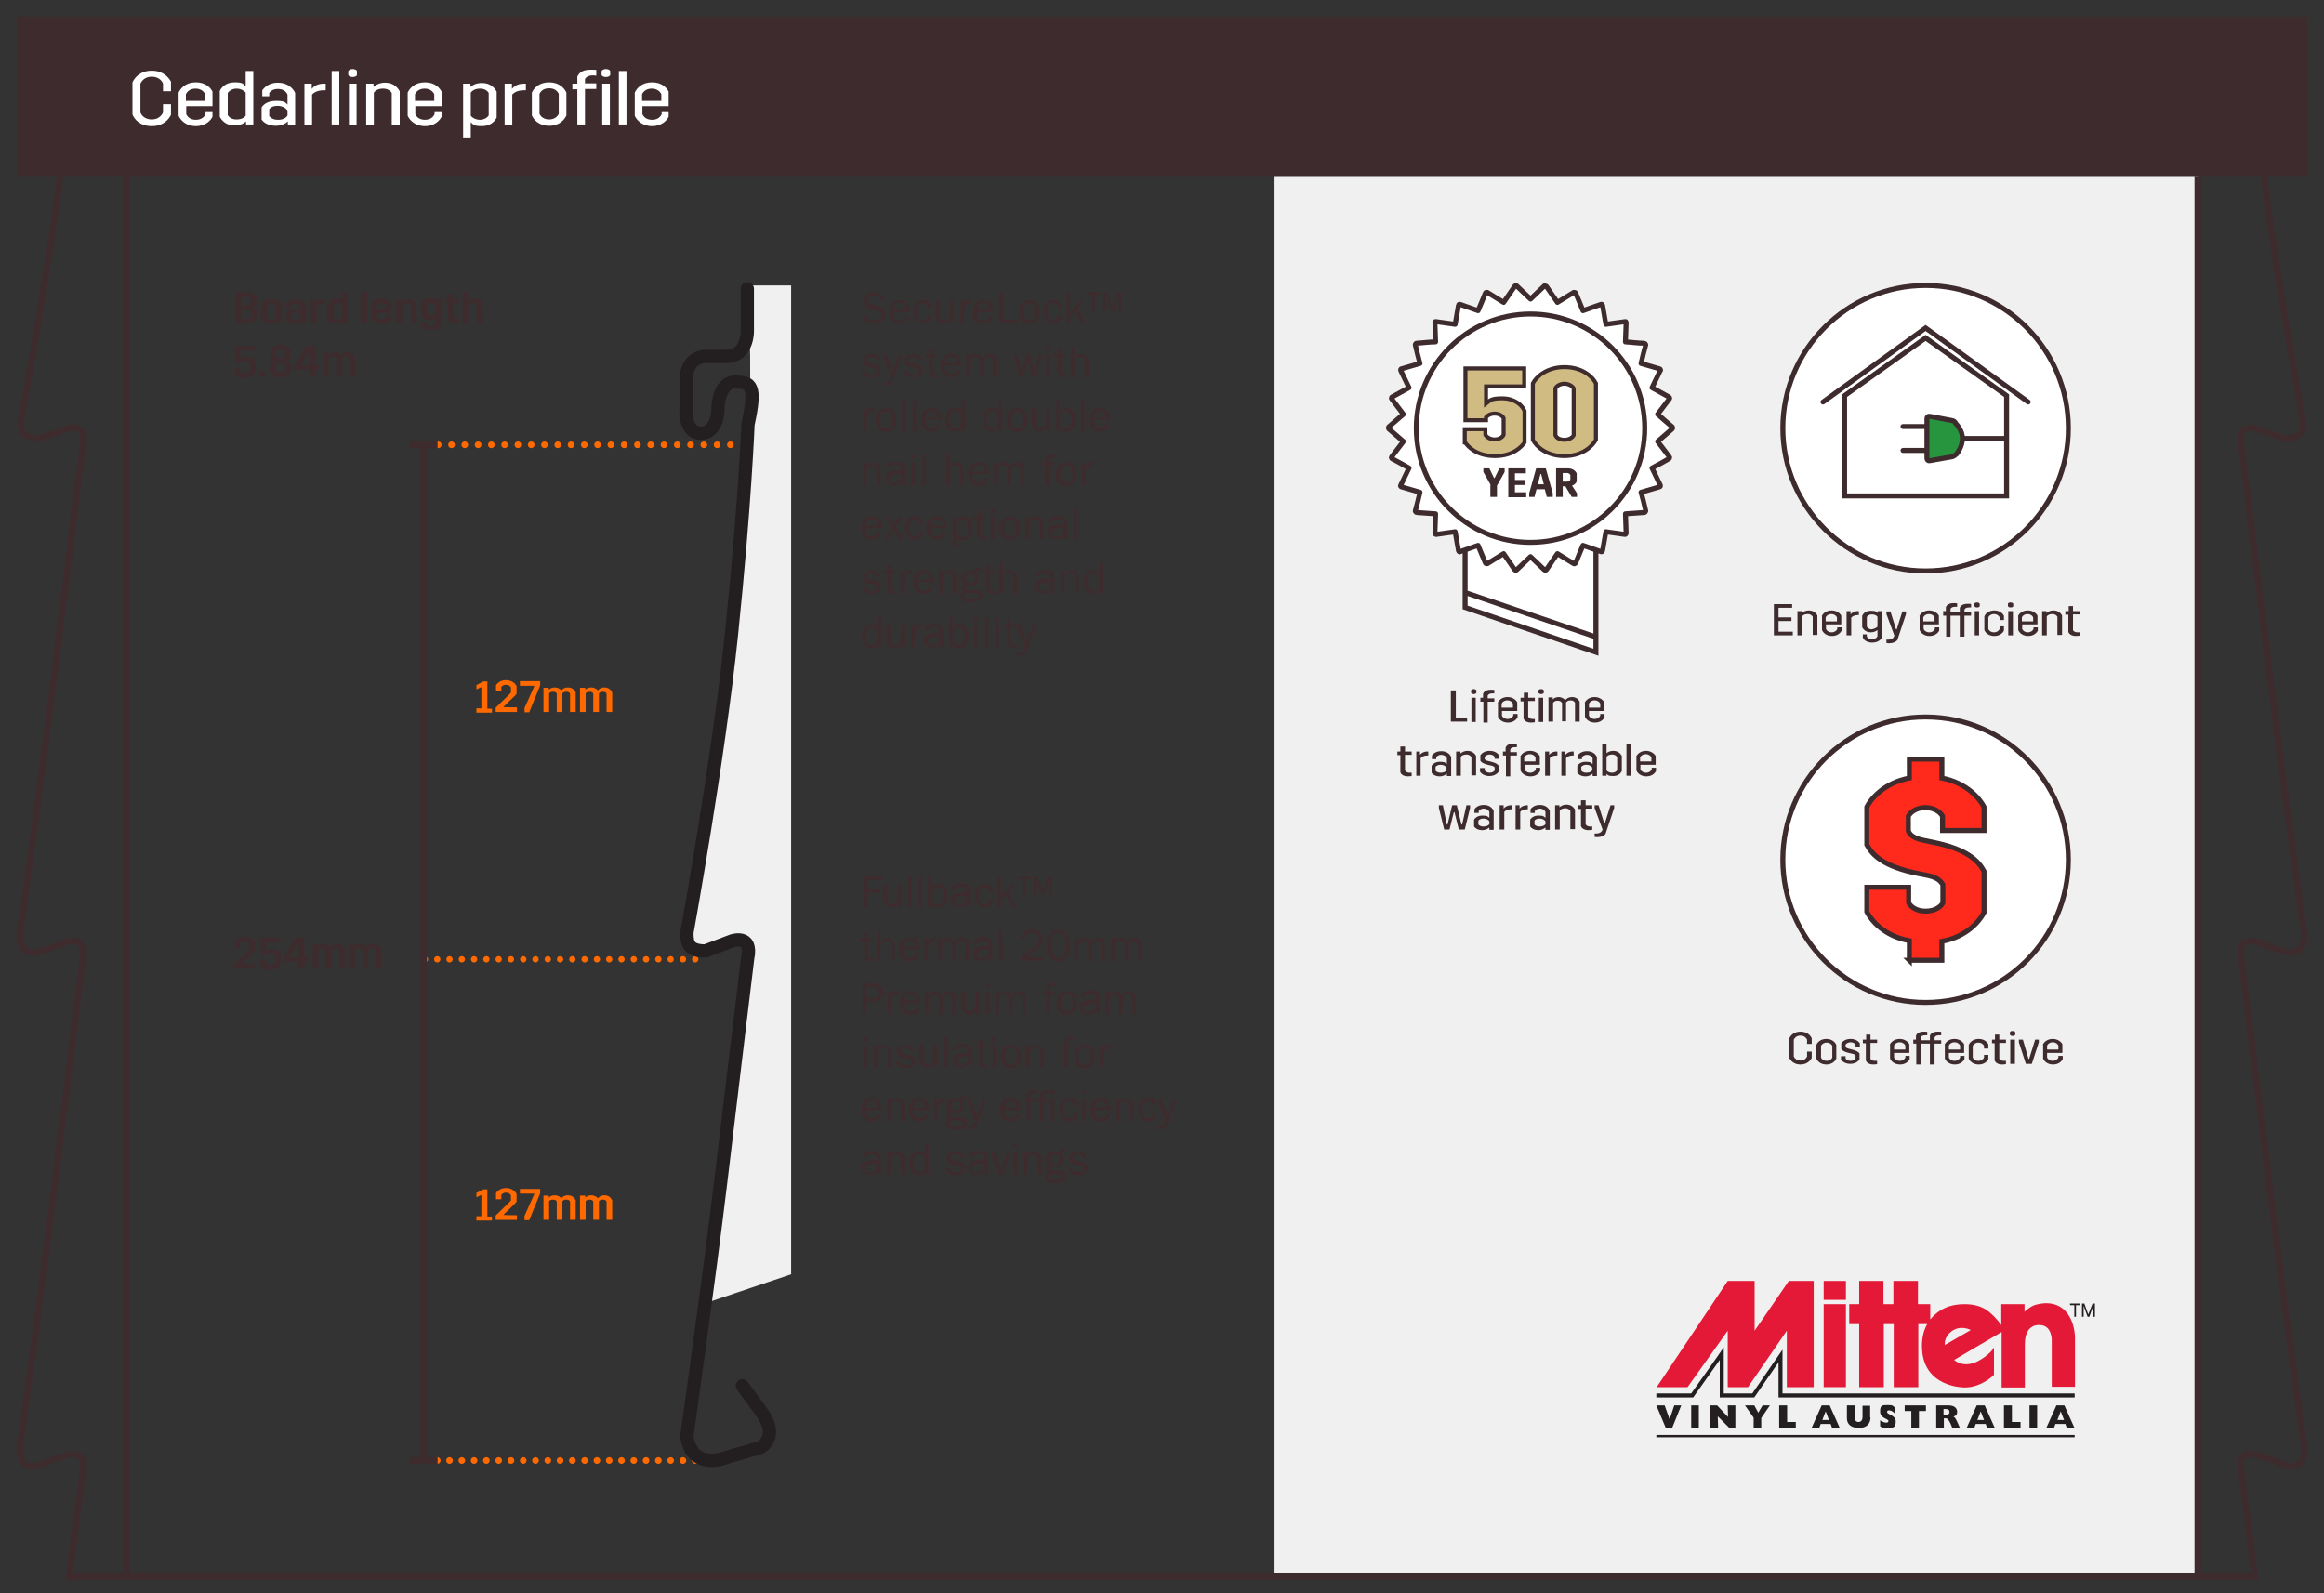 <?xml version="1.0" encoding="UTF-8"?>
<svg xmlns="http://www.w3.org/2000/svg" version="1.1" viewBox="0 0 700 480">
  <rect x="0" y="0" width="700" height="480" fill="#333333" stroke="none"/>
  <defs>
    <style>
      .cls-1 {
        fill: #3e2b2e;
      }

      .cls-2 {
        fill: #3e2b2e;
      }

      .cls-3, .cls-4, .cls-5, .cls-6, .cls-7, .cls-8, .cls-9, .cls-10, .cls-11 {
        fill: none;
      }

      .cls-3, .cls-5, .cls-7, .cls-12, .cls-13, .cls-9 {
        stroke-miterlimit: 10;
      }

      .cls-3, .cls-5, .cls-7, .cls-12, .cls-13, .cls-9, .cls-14, .cls-15, .cls-16, .cls-17, .cls-11 {
        stroke: #3e2b2e;
      }

      .cls-3, .cls-12, .cls-13, .cls-9, .cls-15, .cls-16, .cls-17 {
        stroke-width: 1.5px;
      }

      .cls-4 {
        stroke-dasharray: 0 3.7;
        stroke-width: 1.9px;
      }

      .cls-4, .cls-6, .cls-8 {
        stroke: #ff6900;
      }

      .cls-4, .cls-6, .cls-8, .cls-9, .cls-16, .cls-10, .cls-11 {
        stroke-linecap: round;
      }

      .cls-4, .cls-6, .cls-8, .cls-16 {
        stroke-linejoin: round;
      }

      .cls-18 {
        fill: #231f20;
      }

      .cls-5 {
        stroke-width: 2px;
      }

      .cls-6 {
        stroke-dasharray: 0 3.7;
      }

      .cls-6, .cls-7 {
        stroke-width: 2px;
      }

      .cls-19 {
        fill: #ff6900;
      }

      .cls-19, .cls-20 {
        isolation: isolate;
      }

      .cls-21 {
        fill: #f0f0f0;
      }

      .cls-12, .cls-15, .cls-16, .cls-20 {
        fill: #fff;
      }

      .cls-8 {
        stroke-dasharray: 0 4;
        stroke-width: 2px;
      }

      .cls-13 {
        fill: #27943e;
      }

      .cls-14 {
        fill: #d0bb82;
        stroke-width: 1.2px;
      }

      .cls-10 {
        stroke: #231f20;
        stroke-width: 4px;
      }

      .cls-22 {
        fill: #e31937;
      }

      .cls-17 {
        fill: #ff291c;
      }

      .cls-11 {
        stroke-width: 1.9px;
      }
    </style>
  </defs>
  <!-- Generator: Adobe Illustrator 28.7.2, SVG Export Plug-In . SVG Version: 1.2.0 Build 154)  -->
  <g>
    <g id="Profile_diagrams">
      <g id="Cedarline_diagram">
        <rect class="cls-21" x="383.9" y="53" width="278.2" height="422"/>
        <g id="Profile_box">
          <path class="cls-11" d="M680,37.4c3.9,37.4,13.7,89.3,13.7,89.3,0,3.3-.5,5.4-5.7,5.4l-8-2.9s-6.6-2.3-4.9,5.2c0,0,5,40.2,8.4,67.7s9.4,71.7,10.3,77.3c1,6.5-1.9,8.4-5.8,7.3-3-.9-8-2.9-8-2.9,0,0-6.6-2.3-4.9,5.2,0,0,5,40.2,8.4,67.7,3.4,27.5,9.3,70.8,10.3,77.3s-1.7,9-5.8,7.3-8-2.9-8-2.9c0,0-6.6-2.3-4.9,5.2,0,0,1.8,13.7,4.1,31.6"/>
          <line class="cls-5" x1="20" y1="475" x2="680" y2="475"/>
          <line class="cls-7" x1="662" y1="53" x2="662" y2="475"/>
          <line class="cls-7" x1="38" y1="52" x2="38" y2="474"/>
          <path class="cls-11" d="M20,37.4c-4,37.4-13.7,89.3-13.7,89.3,0,3.3.5,5.4,5.7,5.4l8-2.9s6.6-2.3,4.9,5.2c0,0-5,40.2-8.4,67.7s-9.4,71.7-10.3,77.3c-1,6.5,1.9,8.4,5.8,7.3,3-.9,8-2.9,8-2.9,0,0,6.6-2.3,4.9,5.2,0,0-5,40.2-8.4,67.7s-9.3,70.8-10.3,77.3,1.7,9,5.8,7.3,8-2.9,8-2.9c0,0,6.6-2.3,4.9,5.2,0,0-1.8,13.7-4.1,31.6"/>
          <rect class="cls-2" x="5" y="5" width="690" height="48"/>
        </g>
        <g id="Mitten_logo">
          <rect class="cls-18" x="498.9" y="432.3" width="126" height=".7"/>
          <g>
            <path class="cls-18" d="M548.7,423.4h2.4l3,6.7h-2.3l-.4-1.1h-3l-.4,1.1h-2.3l3-6.7ZM550.9,427.8l-1-2.6-1,2.6h2Z"/>
            <path class="cls-18" d="M563.4,427c0,2-1.2,3.2-3.5,3.2s-3.6-1.1-3.6-2.9v-3.9h2.3v3.6c0,.9.5,1.4,1.2,1.4s1.2-.5,1.2-1.5v-3.4h2.3v3.5h0Z"/>
            <path class="cls-18" d="M566.3,427.9c.6.4,1.3.7,1.8.7s.7-.2.7-.5c0-.7-2.5-.8-2.5-2.8s.6-2,2.3-2,1.4.2,2.1.7v1.8c-.6-.6-1.2-.9-1.7-.9s-.6.2-.6.5c0,.8,2.6.9,2.6,2.8s-.7,2-2.4,2-1.6-.1-2.3-.5v-1.8h0Z"/>
            <polygon class="cls-18" points="573.7 425.1 573.7 423.4 580.1 423.4 580.1 425.1 578 425.1 578 430.1 575.7 430.1 575.7 425.1 573.7 425.1"/>
            <path class="cls-18" d="M583.1,423.4h3.8c1.8,0,2.6.9,2.6,1.9s-.4,1.2-1.1,1.5c.5.2.7.7,1.1,1.5l.8,1.8h-2.3l-.4-1c-.5-1.1-.9-1.8-1.5-1.8h-.6v2.8h-2.3v-6.7h-.1ZM586,426.3c.7,0,1.2-.3,1.2-.9s-.4-.9-1.1-.9h-.7v1.8h.6Z"/>
            <path class="cls-18" d="M595.4,423.4h2.4l3,6.7h-2.3l-.4-1.1h-3l-.4,1.1h-2.3l3-6.7ZM597.6,427.8l-1-2.6-1,2.6h2Z"/>
            <polygon class="cls-18" points="603.6 423.4 606 423.4 606 428.4 608.6 428.4 608.6 430.1 603.6 430.1 603.6 423.4"/>
            <rect class="cls-18" x="611.3" y="423.4" width="2.3" height="6.7"/>
            <path class="cls-18" d="M619.4,423.4h2.4l3,6.7h-2.3l-.4-1.1h-3l-.4,1.1h-2.3l3-6.7ZM621.7,427.8l-1-2.6-1,2.6h2Z"/>
          </g>
          <g>
            <polygon class="cls-18" points="498.9 423.4 501.4 423.4 502.9 427.6 502.9 427.6 504.3 423.4 506.4 423.4 503.7 430.1 501.7 430.1 498.9 423.4"/>
            <rect class="cls-18" x="509.4" y="423.4" width="2.3" height="6.7"/>
            <polygon class="cls-18" points="515.2 423.4 517.2 423.4 520.5 426.9 520.4 423.4 522.7 423.4 522.7 430.1 520.8 430.1 517.4 426.7 517.5 430.1 515.2 430.1 515.2 423.4"/>
            <polygon class="cls-18" points="528.2 427.1 525.6 423.4 528.4 423.4 529.6 425.6 530.9 423.4 533.1 423.4 530.5 427.2 530.5 430.1 528.2 430.1 528.2 427.1"/>
            <polygon class="cls-18" points="535.9 423.4 538.3 423.4 538.3 428.4 540.9 428.4 540.9 430.1 535.9 430.1 535.9 423.4"/>
          </g>
          <path class="cls-18" d="M509.4,419.8h-10.5v1.2h11.1s6.3-8.9,8-11.3v11.3h10.4l7.3-10.6v10.6h89.2v-1.2h-88v-13.2l-9.1,13.2h-8.6v-13.9c0,.1-9.4,13.4-9.8,13.9"/>
          <g>
            <polygon class="cls-18" points="624.8 393.2 623.5 393.2 623.5 392.7 626.6 392.7 626.6 393.2 625.3 393.2 625.3 396.7 624.8 396.7 624.8 393.2"/>
            <polygon class="cls-18" points="627.1 392.7 627.8 392.7 629 396 630.3 392.7 631 392.7 631 396.7 630.5 396.7 630.5 393.4 630.5 393.4 629.3 396.7 628.8 396.7 627.6 393.4 627.6 393.4 627.6 396.7 627.1 396.7 627.1 392.7"/>
          </g>
          <g>
            <path class="cls-22" d="M616.3,392.6c-.4,0-2.2.1-3.8.7-1.5.7-2.7,1.9-2.7,1.9v-2.3h-7v6.3s-1.2-1.9-3.7-4c-2.2-1.8-4.8-2.3-7.3-2.3s-6.8.3-10.4,4.6v-4.6h-3.7v-7h-7.4v7h-3v-7h-7.3v7h-3v6h3v19h7.4v-19h3v19h7.4v-19h2.7c-1,1.7-1.6,3.9-1.6,6.6,0,12.7,12.9,12.5,12.9,12.5,5.1,0,8.8-3.8,8.8-3.8v-8.3s-.6,1.6-4,3.7c-5,3.1-8,.1-8,.1l14.3-8.4v16.7h7v-13c0-6.5,4.5-5.8,4.5-5.8,3.6,0,3.6,4.4,3.6,4.4v14.2h7v-14.8c-.1-4.5-2.3-10.4-8.7-10.4M585.8,405.2s-.4-2.3,2-4.1c2.8-2.1,5.8-.4,5.8-.4l-7.8,4.5Z"/>
            <polygon class="cls-22" points="499 417.9 520.4 385.9 528.5 385.9 528.5 400.9 538.8 385.9 546.3 385.9 546.3 417.9 538.2 417.9 538.2 400.9 526.5 417.9 520.4 417.9 520.4 400.9 508.3 417.9 499 417.9"/>
            <rect class="cls-22" x="549.3" y="385.9" width="6.7" height="5.7"/>
            <rect class="cls-22" x="549.3" y="392.9" width="6.7" height="25"/>
          </g>
        </g>
        <g id="Cost_effective_icon">
          <path class="cls-1" d="M545.7,316.8v1.9c-.4.8-1.4,2-3.4,2s-3-1.2-3.4-2.1v-5.7c.4-.9,1.4-2.1,3.4-2.1s3,1.1,3.4,2v1.7h-1.4v-1.3c-.3-.6-.9-1.2-2-1.2s-1.7.6-2,1.2v5.1c.3.6.9,1.2,2,1.2s1.7-.6,2-1.2v-1.5h1.4ZM547.1,314.8c.3-.8,1.3-1.8,3-1.8s2.7,1,3,1.8v4.1c-.3.8-1.3,1.8-3,1.8s-2.7-1-3-1.8v-4.1ZM548.5,318.6c.2.5.8,1,1.7,1s1.5-.5,1.7-1v-3.5c-.2-.5-.8-1-1.7-1s-1.5.5-1.7,1v3.5ZM554.6,318.2h1.3v.7c.2.3.7.7,1.5.7s1.3-.4,1.5-.7v-.9c-.2-.3-.6-.5-1.2-.6l-.9-.2c-1.3-.3-2-.8-2.2-1.2v-1.7c.3-.4,1.1-1.3,2.8-1.3s2.5.9,2.8,1.3v1.1h-1.3v-.7c-.2-.3-.7-.7-1.5-.7s-1.3.4-1.5.7v.7c.2.3.6.5,1.2.6l.8.2c1.3.3,2,.8,2.2,1.2v1.8c-.3.4-1.1,1.3-2.8,1.3s-2.5-.9-2.8-1.3v-1h.1ZM561.2,313.2h.9v-1.5h1.3v1.5h2v1h-2v4.7c0,.2.4.7,1.4.7h.6v1c-.2,0-.5.1-1.1.1-1.5,0-2.1-.7-2.3-1.2v-5.2h-.9v-1.1h0ZM569.2,314.8c.3-.8,1.3-1.8,3-1.8s2.7,1.1,2.9,1.6v2.6h-4.6v1.4c.2.5.8,1,1.7,1s1.5-.5,1.7-1v-.5h1.3v1c-.3.6-1.2,1.6-2.9,1.6s-2.7-1-3-1.8v-4.1h-.1ZM570.6,316.2h3.3v-1.2c-.2-.5-.8-1-1.7-1s-1.5.5-1.7,1v1.2h.1ZM576.2,313.2h.9v-1.2c.2-.5.8-1.2,2.3-1.2s.9.1,1.1.1v1h-.6c-1,0-1.3.4-1.4.7v.8h2.8v-1.4c.2-.5.8-1.2,2.3-1.2s.9.1,1.1.1v1h-.6c-1,0-1.3.4-1.4.7v.8h2v1h-2v6.3h-1.4v-6.3h-2.8v6.3h-1.3v-6.3h-.9v-1.2h0ZM585.7,314.8c.3-.8,1.3-1.8,3-1.8s2.7,1.1,2.9,1.6v2.6h-4.6v1.4c.2.5.8,1,1.7,1s1.5-.5,1.7-1v-.5h1.3v1c-.3.6-1.2,1.6-2.9,1.6s-2.7-1-3-1.8v-4.1h0ZM587.1,316.2h3.3v-1.2c-.2-.5-.8-1-1.7-1s-1.5.5-1.7,1v1.2h.1ZM593,314.8c.3-.8,1.3-1.8,3-1.8s2.6,1,2.9,1.6v1.3h-1.3v-.8c-.2-.5-.8-1-1.7-1s-1.5.5-1.7,1v3.5c.2.5.8,1,1.7,1s1.5-.5,1.7-1v-.8h1.3v1.3c-.3.6-1.2,1.6-2.9,1.6s-2.7-1-3-1.8v-4.1ZM600,313.2h.9v-1.5h1.3v1.5h2v1h-2v4.7c0,.2.4.7,1.4.7h.6v1c-.2,0-.5.1-1.1.1-1.5,0-2.1-.7-2.3-1.2v-5.2h-.8v-1.1ZM605.4,311c0-.2.3-.4.8-.4s.7.2.8.4v.7c0,.2-.3.4-.8.4s-.7-.2-.8-.4v-.7ZM605.5,313.2h1.4v7.3h-1.4v-7.3ZM608.1,314v-.8h1.2l1.7,5.8h.2l1.8-5.8h1.1v.8l-2.1,6.5h-1.8l-2.1-6.5ZM615.3,314.8c.3-.8,1.3-1.8,3-1.8s2.7,1.1,2.9,1.6v2.6h-4.6v1.4c.2.5.8,1,1.7,1s1.5-.5,1.7-1v-.5h1.3v1c-.3.6-1.2,1.6-2.9,1.6s-2.7-1-3-1.8v-4.1h-.1ZM616.7,316.2h3.3v-1.2c-.2-.5-.8-1-1.7-1s-1.5.5-1.7,1v1.2h.1Z"/>
          <circle class="cls-15" cx="580" cy="259" r="43"/>
          <path class="cls-17" d="M575.1,289.3h9.8v-5.7c7.6-1.4,11.4-6.2,12.7-8.7v-12.4c-1.6-3-4.9-6.7-15.6-8.8l-2.9-.6c-3-.7-3.8-1.7-4.3-2.7v-4.5c.5-1,2.2-2.6,5.1-2.6s4.6,1.5,5.2,2.6v4.3h12.5v-7.1c-1.2-2.3-5-7.2-12.7-8.7v-5.7h-9.8v5.7c-7.8,1.5-11.6,6.4-12.8,8.7v11.4c1.6,3,4.9,6.6,15.6,8.7l3,.6c2.8.7,3.6,1.6,4.3,2.7v5.5c-.5,1.1-2.3,2.5-5.2,2.5s-4.5-1.4-5.1-2.5v-4.7h-12.6v7.4c1.3,2.5,5.1,7.3,12.8,8.7v5.9Z"/>
        </g>
        <g id="Energy_efficient_icon">
          <path class="cls-1" d="M534.2,182h5.6v1.1h-4.1v2.9h3.9v1.1h-3.9v3.2h4.3v1.1h-5.7v-9.4h0ZM546,191.4v-5.6c-.2-.3-.6-.8-1.5-.8s-1.4.3-1.7.7v5.7h-1.4v-7.3h1.3v.6c.5-.4,1.1-.8,2.1-.8,1.6,0,2.3,1,2.6,1.5v5.9h-1.4ZM548.7,185.7c.3-.8,1.3-1.8,3-1.8s2.7,1.1,2.9,1.6v2.6h-4.6v1.4c.2.5.8,1,1.7,1s1.5-.5,1.7-1v-.5h1.3v1c-.3.6-1.2,1.6-2.9,1.6s-2.7-1-3-1.8v-4.1h0ZM550,187.2h3.3v-1.2c-.2-.5-.8-1-1.7-1s-1.5.5-1.7,1v1.2h.1ZM556.1,184.1h1.3v1c.4-.5,1.1-1,2.2-1h.3v1.2h-.3c-1,0-1.7.4-2,.8v5.3h-1.4v-7.3h0ZM561,191.1h1.3v.7c.2.3.6.8,1.5.8s1.4-.4,1.7-.9v-1.9c-.5.4-1.1.7-2,.7-1.6,0-2.3-1-2.6-1.5v-3.5c.3-.6,1-1.5,2.6-1.5s1.6.3,2.1.7v-.6h1.3v7.8c-.3.8-1.2,1.7-3,1.7s-2.6-1-2.8-1.5v-1h0ZM565.5,188.8v-3c-.3-.4-.9-.7-1.7-.7s-1.4.5-1.5.8v2.9c.2.3.6.8,1.5.8.9-.2,1.4-.5,1.7-.8ZM570.6,191.5l-2.4-6.5v-.8h1.2l1.7,5.4h.2l1.7-5.4h1.1v.8l-2.6,7.8c-.4.6-1.4,1-2.4,1s-.7-.1-.9-.1v-1h.6c.7,0,1.2-.3,1.5-.6l.3-.6ZM578.1,185.7c.3-.8,1.3-1.8,3-1.8s2.7,1.1,2.9,1.6v2.6h-4.6v1.4c.2.5.8,1,1.7,1s1.5-.5,1.7-1v-.5h1.3v1c-.3.6-1.2,1.6-2.9,1.6s-2.7-1-3-1.8v-4.1h-.1ZM579.4,187.2h3.3v-1.2c-.2-.5-.8-1-1.7-1s-1.5.5-1.7,1v1.2h.1ZM585.2,184.1h.9v-1.2c.2-.5.8-1.2,2.3-1.2s.9.1,1.1.1v1h-.6c-1,0-1.3.4-1.4.7v.8h2.8v-1.2c.2-.5.8-1.2,2.3-1.2s.9.1,1.1.1v1h-.6c-1,0-1.3.4-1.4.7v.8h2v1h-2v6.3h-1.4v-6.3h-2.8v6.3h-1.3v-6.3h-.9v-1.4h0ZM594.7,181.9c0-.2.3-.4.8-.4s.7.2.8.4v.7c0,.2-.3.4-.8.4s-.7-.2-.8-.4v-.7ZM594.8,184.1h1.3v7.3h-1.3v-7.3ZM597.7,185.7c.3-.8,1.3-1.8,3-1.8s2.6,1,2.9,1.6v1.3h-1.3v-.8c-.2-.5-.8-1-1.7-1s-1.5.5-1.7,1v3.5c.2.5.8,1,1.7,1s1.5-.5,1.7-1v-.8h1.3v1.3c-.3.6-1.2,1.6-2.9,1.6s-2.7-1-3-1.8v-4.1ZM604.8,181.9c0-.2.3-.4.8-.4s.7.2.8.4v.7c0,.2-.3.4-.8.4s-.7-.2-.8-.4v-.7ZM604.9,184.1h1.4v7.3h-1.4v-7.3ZM607.8,185.7c.3-.8,1.3-1.8,3-1.8s2.7,1.1,2.9,1.6v2.6h-4.6v1.4c.2.5.8,1,1.7,1s1.5-.5,1.7-1v-.5h1.3v1c-.3.6-1.2,1.6-2.9,1.6s-2.7-1-3-1.8v-4.1h-.1ZM609.1,187.2h3.3v-1.2c-.2-.5-.8-1-1.7-1s-1.5.5-1.7,1v1.2h.1ZM619.7,191.4v-5.6c-.2-.3-.6-.8-1.5-.8s-1.4.3-1.7.7v5.7h-1.4v-7.3h1.3v.6c.5-.4,1.1-.8,2.1-.8,1.6,0,2.3,1,2.6,1.5v5.9h-1.4,0ZM622.2,184.1h.9v-1.5h1.3v1.5h2v1h-2v4.7c0,.2.4.7,1.4.7h.6v1c-.2,0-.5.1-1.1.1-1.5,0-2.1-.7-2.3-1.2v-5.2h-.9v-1.1h0Z"/>
          <path class="cls-15" d="M580,172c23.7,0,43-19.3,43-43s-19.3-43-43-43-43,19.3-43,43,19.3,43,43,43"/>
          <polygon class="cls-12" points="555.6 119.2 555.6 149.4 604.4 149.4 604.4 119.2 580 101.8 555.6 119.2"/>
          <polyline class="cls-9" points="549.1 121.1 580 98.8 610.9 121.1"/>
          <g id="Plug">
            <line class="cls-3" x1="591.1" y1="132.1" x2="604.2" y2="132.1"/>
            <line class="cls-9" x1="573.2" y1="135.7" x2="580.1" y2="135.7"/>
            <line class="cls-9" x1="573.2" y1="128.5" x2="580.1" y2="128.5"/>
            <path class="cls-13" d="M581.2,138.8c-.4.1-.8-.2-.8-.7v-12c0-.5.4-.8.8-.7l6.8,1.3c.4,0,1,.5,1.1.9,0,0,2,1.9,2,4.5s-1.8,4.7-1.8,4.7c-.3.3-.9.7-1.3.8l-6.8,1.2Z"/>
          </g>
        </g>
        <g id="TLW_icon">
          <path class="cls-1" d="M437.1,208h1.4v8.3h3.4v1.1h-4.9v-9.4h.1ZM443.1,208c.1-.2.3-.4.8-.4s.7.2.8.4v.7c-.1.2-.3.4-.8.4s-.7-.2-.8-.4v-.7ZM443.2,210.2h1.3v7.3h-1.3v-7.3ZM445.8,210.2h.9v-1.2c.2-.5.8-1.2,2.3-1.2s.9.1,1.1.1v1h-.6c-1,0-1.3.4-1.4.7v.8h2v1h-2v6.3h-1.3v-6.3h-.9v-1.2h-.1ZM451.1,211.8c.3-.8,1.3-1.8,3-1.8s2.7,1.1,2.9,1.6v2.6h-4.6v1.4c.2.5.8,1,1.7,1s1.5-.5,1.7-1v-.5h1.3v1c-.3.6-1.2,1.6-2.9,1.6s-2.7-1-3-1.8v-4.1h-.1ZM452.4,213.2h3.3v-1.2c-.2-.5-.8-1-1.7-1s-1.5.5-1.7,1v1.2h.1ZM458.1,210.2h.9v-1.5h1.3v1.5h2v1h-2v4.7c.1.2.4.7,1.4.7h.6v1c-.2,0-.5.1-1.1.1-1.5,0-2.1-.7-2.3-1.2v-5.2h-.9v-1.1h.1ZM463.4,208c.1-.2.3-.4.8-.4s.7.2.8.4v.7c-.1.2-.3.4-.8.4s-.7-.2-.8-.4v-.7ZM463.5,210.2h1.3v7.3h-1.3v-7.3ZM470.5,217.5v-5.7c-.2-.3-.5-.7-1.3-.7s-1.1.3-1.4.6v5.7h-1.4v-7.3h1.3v.6c.4-.4,1-.7,1.8-.7s1.6.5,2,.9c.4-.5,1.1-.9,2-.9,1.4,0,2.1.9,2.3,1.4v6h-1.4v-5.7c-.2-.3-.5-.7-1.3-.7s-1.1.3-1.4.6v5.7h-1.2v.2ZM477.3,211.8c.3-.8,1.3-1.8,3-1.8s2.7,1.1,2.9,1.6v2.6h-4.6v1.4c.2.5.8,1,1.7,1s1.5-.5,1.7-1v-.5h1.3v1c-.3.6-1.2,1.6-2.9,1.6s-2.7-1-3-1.8v-4.1h-.1ZM478.7,213.2h3.3v-1.2c-.2-.5-.8-1-1.7-1s-1.5.5-1.7,1v1.2h.1ZM420.9,226.4h.9v-1.5h1.4v1.5h2v1h-2v4.7c.1.2.4.7,1.4.7h.6v1c-.2,0-.5.1-1.1.1-1.5,0-2.1-.7-2.3-1.2v-5.2h-.9v-1.1ZM426.4,226.4h1.3v1c.4-.5,1.1-1,2.2-1h.3v1.2h-.3c-1,0-1.7.4-2,.8v5.3h-1.3v-7.3h-.2ZM435.8,233.1c-.5.4-1.2.8-2.1.8-1.6,0-2.3-.8-2.5-1.1v-2.1c.2-.3.9-1.2,2.5-1.2s1.6.3,2.1.7v-1.8c-.2-.5-.8-1-1.7-1s-1.3.5-1.5.7v.6h-1.3v-1.1c.2-.3,1-1.3,2.8-1.3s2.7,1,3,1.8v5.7h-1.3v-.7ZM435.7,232.1v-.9c-.3-.4-.9-.8-1.8-.8s-1.3.4-1.5.6v1.2c.2.2.6.6,1.5.6.9,0,1.5-.3,1.8-.7ZM443.2,233.7v-5.6c-.2-.3-.6-.8-1.5-.8s-1.4.3-1.7.7v5.7h-1.4v-7.3h1.3v.6c.5-.4,1.1-.8,2.1-.8,1.6,0,2.3,1,2.6,1.5v5.9h-1.4ZM445.9,231.4h1.3v.7c.2.3.7.7,1.5.7s1.3-.4,1.5-.7v-.9c-.2-.3-.6-.5-1.2-.6l-.9-.2c-1.3-.3-2-.8-2.2-1.2v-1.7c.3-.4,1.1-1.3,2.8-1.3s2.5.9,2.8,1.3v1.1h-1.3v-.6c-.2-.3-.7-.7-1.5-.7s-1.3.4-1.5.7v.7c.2.3.6.5,1.2.6l.8.2c1.3.3,2,.8,2.2,1.2v1.8c-.3.4-1.1,1.3-2.8,1.3s-2.5-.9-2.8-1.3v-1.1h.1ZM452.6,226.4h.9v-1.2c.2-.5.8-1.2,2.3-1.2s.9.1,1.1.1v1h-.6c-1,0-1.3.4-1.4.7v.8h2v1h-2v6.3h-1.3v-6.3h-.9v-1.2h-.1ZM457.9,228c.3-.8,1.3-1.8,3-1.8s2.7,1.1,2.9,1.6v2.6h-4.6v1.4c.2.5.8,1,1.7,1s1.5-.5,1.7-1v-.5h1.3v1c-.3.6-1.2,1.6-2.9,1.6s-2.7-1-3-1.8v-4.1h-.1ZM459.2,229.4h3.3v-1.2c-.2-.5-.8-1-1.7-1s-1.5.5-1.7,1v1.2h.1ZM465.3,226.4h1.3v1c.4-.5,1.1-1,2.2-1h.3v1.2h-.3c-1,0-1.7.4-2,.8v5.3h-1.4v-7.3h-.1ZM470.2,226.4h1.3v1c.4-.5,1.1-1,2.2-1h.3v1.2h-.3c-1,0-1.7.4-2,.8v5.3h-1.4v-7.3h-.1ZM479.7,233.1c-.5.4-1.2.8-2.1.8-1.6,0-2.3-.8-2.5-1.1v-2.1c.2-.3.9-1.2,2.5-1.2s1.6.3,2.1.7v-1.8c-.2-.5-.8-1-1.7-1s-1.3.5-1.5.7v.6h-1.3v-1.1c.2-.3,1-1.3,2.8-1.3s2.7,1,3,1.8v5.7h-1.3v-.7ZM479.6,232.1v-.9c-.3-.4-.9-.8-1.8-.8s-1.3.4-1.5.6v1.2c.2.2.6.6,1.5.6.9,0,1.5-.3,1.8-.7ZM482.5,224.2h1.4v2.7c.5-.4,1.1-.7,2-.7,1.6,0,2.3,1,2.6,1.5v4.6c-.3.6-1,1.5-2.6,1.5s-1.6-.3-2-.7v.6h-1.3v-9.5h-.1ZM483.9,228v4.1c.3.4.9.7,1.7.7s1.4-.5,1.5-.8v-3.9c-.2-.3-.6-.8-1.5-.8s-1.4.3-1.7.7ZM489.9,224.2h1.3v9.5h-1.3v-9.5ZM492.8,228c.3-.8,1.3-1.8,3-1.8s2.7,1.1,2.9,1.6v2.6h-4.6v1.4c.2.5.8,1,1.7,1s1.5-.5,1.7-1v-.5h1.3v1c-.3.6-1.2,1.6-2.9,1.6s-2.7-1-3-1.8v-4.1h-.1ZM494.1,229.4h3.3v-1.2c-.2-.5-.8-1-1.7-1s-1.5.5-1.7,1v1.2h.1ZM433.4,243.4v-.8h1.2l1.2,5.8h.2l1.4-5.8h1.4l1.4,5.8h.2l1.3-5.8h1.1v.8l-1.6,6.5h-1.8l-1.3-5.2h-.2l-1.3,5.2h-1.6l-1.6-6.5ZM448.6,249.3c-.5.4-1.2.8-2.1.8-1.6,0-2.3-.8-2.5-1.1v-2.1c.2-.3.9-1.2,2.5-1.2s1.6.3,2.1.7v-1.8c-.2-.5-.8-1-1.7-1s-1.3.5-1.5.7v.6h-1.3v-1.1c.2-.3,1-1.3,2.8-1.3s2.7,1,3,1.8v5.7h-1.3v-.7ZM448.6,248.3v-.9c-.3-.4-.9-.8-1.8-.8s-1.3.4-1.5.6v1.2c.2.2.6.6,1.5.6.9,0,1.5-.3,1.8-.7ZM451.6,242.6h1.3v1c.4-.5,1.1-1,2.2-1h.3v1.2h-.3c-1,0-1.7.4-2,.8v5.3h-1.4v-7.3h-.1ZM456.4,242.6h1.3v1c.4-.5,1.1-1,2.2-1h.3v1.2h-.3c-1,0-1.7.4-2,.8v5.3h-1.4v-7.3h-.1ZM465.5,249.3c-.5.4-1.2.8-2.1.8-1.6,0-2.3-.8-2.5-1.1v-2.1c.2-.3.9-1.2,2.5-1.2s1.6.3,2.1.7v-1.8c-.2-.5-.8-1-1.7-1s-1.3.5-1.5.7v.6h-1.3v-1.1c.2-.3,1-1.3,2.8-1.3s2.7,1,3,1.8v5.7h-1.3v-.7ZM465.5,248.3v-.9c-.3-.4-.9-.8-1.8-.8s-1.3.4-1.5.6v1.2c.2.2.6.6,1.5.6.9,0,1.5-.3,1.8-.7ZM473,249.9v-5.6c-.2-.3-.6-.8-1.5-.8s-1.4.3-1.7.7v5.7h-1.4v-7.3h1.3v.6c.5-.4,1.1-.8,2.1-.8,1.6,0,2.3,1,2.6,1.5v5.9h-1.4ZM475.3,242.6h.9v-1.5h1.4v1.5h2v1h-2v4.7c.1.2.4.7,1.4.7h.6v1c-.2,0-.5.1-1.1.1-1.5,0-2.1-.7-2.3-1.2v-5.2h-.9v-1.1ZM482.7,249.9l-2.4-6.5v-.8h1.2l1.7,5.4h.2l1.7-5.4h1.1v.8l-2.6,7.8c-.4.6-1.4,1-2.4,1s-.7-.1-.9-.1v-1h.6c.7,0,1.2-.3,1.5-.6l.3-.6Z"/>
          <path class="cls-12" d="M480.7,134.3v62.2l-39.4-13.5v-48.7h39.4ZM441.6,178.6l38.8,13.2"/>
          <path class="cls-16" d="M465.2,86.1c-1.4,1.3-2.8,2.7-4.2,4-1.4-1.3-2.8-2.7-4.2-4-.1,0-.2,0-.3,0s-.2,0-.3.2c-1.1,1.6-2.2,3.2-3.3,4.8-1.6-1-3.3-2-4.9-3-.1,0-.2,0-.3,0-.1,0-.2,0-.3.2-.7,1.8-1.5,3.6-2.2,5.3-1.8-.6-3.6-1.3-5.4-1.9h-.3c-.1,0-.2.2-.2.3-.3,1.9-.7,3.8-1,5.7-1.9-.3-3.8-.5-5.7-.8-.1,0-.2,0-.3,0-.1,0-.1.2-.1.3.1,1.9.1,3.9.2,5.8-1.9,0-3.8.3-5.7.4-.1,0-.2,0-.3.2-.1,0-.1.2-.1.3.4,1.9.9,3.7,1.4,5.6-1.8.5-3.7,1.1-5.5,1.6-.1,0-.2,0-.3.2v.3c.8,1.7,1.7,3.5,2.5,5.2l-5.1,2.8c-.1,0-.2.2-.2.3s0,.2.1.3c1.2,1.5,2.3,3.1,3.5,4.6-1.5,1.3-2.9,2.5-4.4,3.8-.1.1-.1.2-.1.3s.1.2.1.3c1.5,1.3,2.9,2.5,4.4,3.8-1.2,1.5-2.3,3.1-3.5,4.6-.1.1-.1.2-.1.3s.1.2.2.3c1.7.9,3.4,1.8,5.1,2.8-.8,1.7-1.7,3.5-2.5,5.2-.1.1-.1.2,0,.3,0,.1.1.2.3.2,1.8.5,3.7,1.1,5.5,1.6-.4,1.9-.9,3.7-1.4,5.6,0,.1,0,.2.1.3s.2.2.3.2c1.9.1,3.8.3,5.7.4-.1,1.9-.1,3.9-.2,5.8,0,.1,0,.2.1.3s.2.1.3.1c1.9-.3,3.8-.5,5.7-.8.3,1.9.7,3.8,1,5.7,0,.1.1.2.2.3s.2.1.3,0c1.8-.6,3.6-1.3,5.4-1.9.7,1.8,1.5,3.6,2.2,5.3,0,.1.1.2.3.2h.3c1.6-1,3.3-2,4.9-3,1.1,1.6,2.2,3.2,3.3,4.8.1.1.2.2.3.2s.2,0,.3-.1c1.4-1.3,2.8-2.7,4.2-4,1.4,1.3,2.8,2.7,4.2,4,.1.1.2.1.3.1s.2-.1.3-.2c1.1-1.6,2.2-3.2,3.3-4.8,1.6,1,3.3,2,4.9,3,.1.1.2.1.3,0,.1,0,.2-.1.3-.2.7-1.8,1.5-3.6,2.2-5.3,1.8.6,3.6,1.3,5.4,1.9h.3c.1-.1.2-.2.2-.3.3-1.9.7-3.8,1-5.7,1.9.3,3.8.5,5.7.8.1,0,.2,0,.3-.1.1-.1.1-.2.1-.3-.1-1.9-.1-3.9-.2-5.8,1.9-.1,3.8-.3,5.7-.4.1,0,.2-.1.3-.2.1-.1.1-.2.1-.3-.4-1.9-.9-3.8-1.4-5.6,1.8-.5,3.7-1.1,5.5-1.6.1,0,.2-.1.3-.2v-.3c-.8-1.7-1.7-3.5-2.5-5.2,1.7-.9,3.4-1.8,5.1-2.8.1-.1.2-.2.2-.3s0-.2-.1-.3c-1.2-1.5-2.3-3.1-3.5-4.6,1.5-1.3,2.9-2.5,4.4-3.8.1-.1.1-.2.1-.3s-.1-.2-.1-.3c-1.5-1.2-2.9-2.5-4.4-3.8,1.2-1.5,2.3-3.1,3.5-4.6.1,0,.1-.2.1-.3s-.1-.2-.2-.3l-5.1-2.8c.8-1.7,1.7-3.5,2.5-5.2.1,0,.1-.2,0-.3,0,0-.1-.2-.3-.2-1.8-.5-3.7-1.1-5.5-1.6.4-1.9.9-3.7,1.4-5.6,0,0,0-.2-.1-.3-.1,0-.2-.2-.3-.2-1.9,0-3.8-.3-5.7-.4.1-1.9.1-3.9.2-5.8,0,0,0-.2-.1-.3-.1,0-.2,0-.3,0-1.9.3-3.8.5-5.7.8-.3-1.9-.7-3.8-1-5.7,0,0-.1-.2-.2-.3-.1,0-.2,0-.3,0-1.8.6-3.6,1.3-5.4,1.9-.7-1.8-1.5-3.6-2.2-5.3,0,0-.1-.2-.3-.2h-.3c-1.6,1-3.3,2-4.9,3-1.1-1.6-2.2-3.2-3.3-4.8-.1,0-.2-.2-.3-.2s-.2,0-.3,0Z"/>
          <circle class="cls-15" cx="461" cy="129" r="34.4"/>
          <path class="cls-1" d="M449,146.1l-2.2-3.9v-1.1h1.8l1.4,2.9h.2l1.4-2.9h1.6v1.1l-2.3,4.1v3.4h-2v-3.6h.1ZM454.3,141.1h5.3v1.5h-3.3v2h3.1v1.5h-3.1v2.2h3.4v1.5h-5.4v-8.7ZM460.6,148.6l2.1-7.5h2.9l2.1,7.5v1.1h-1.8l-.6-2.3h-2.5l-.6,2.3h-1.6v-1.1ZM463.2,145.9h1.8l-.8-3.1h-.2l-.8,3.1ZM471.5,146.5h-.8v3.2h-2v-8.6h3.6c1.1,0,2.1.5,2.6,1.5v2.5c-.3.6-.8,1-1.4,1.2l1.5,2.3v1.1h-1.6l-1.9-3.2ZM471.9,145.1c.5,0,.9-.2,1.1-.6v-1.4c-.2-.4-.6-.6-1.1-.6h-1.2v2.6h1.2Z"/>
          <path class="cls-14" d="M474,131.1c-.3.7-1.4,1.4-2.8,1.4s-2.4-.6-2.7-1.4v-14.1c.3-.7,1.4-1.4,2.7-1.4s2.4.7,2.8,1.4v14.1ZM461.7,132.5c1,2,4.1,4.9,9.5,4.9s8.5-3,9.5-4.9v-17c-1-2-4.1-4.9-9.5-4.9s-8.5,3-9.5,4.9v17ZM441.3,133.3c.9,1.3,3.5,4.1,9,4.1s8.1-2.9,8.9-4.1v-9.5c-.8-1.9-3.2-3.8-6.7-3.8s-3.6.6-4.9,1.6v-5.2h11.5v-5.4h-17.7v15.6h6.2v-.9c.3-.4,1.2-1.1,2.6-1.1s2.4.7,2.7,1.4v5c-.3.7-1.4,1.4-2.7,1.4s-2.4-.7-2.8-1.4v-1.7h-6.2v4h.1Z"/>
        </g>
        <path class="cls-1" d="M266.4,90.2l-1,.3c-.2-1-1.2-1.6-2.3-1.6s-2,.6-2,1.5.5,1.2,1.2,1.3l2.4.6c1.3.3,2,1.2,2,2.4s-1.2,2.8-3.4,2.8-3.1-.8-3.7-2.6l1-.2c.3,1.2,1.3,1.9,2.7,1.9s2.2-.6,2.2-1.6-.5-1.2-1.5-1.5l-1.9-.5c-1.3-.3-2.1-1.2-2.1-2.4s1.3-2.5,3.1-2.5c1.7-.1,2.8.7,3.3,2.1ZM274,93.8v.2h-5v.2c0,1.9,1.2,2.4,2,2.4s1.5-.5,1.8-1.3l1,.2c-.4,1.2-1.6,2-2.9,2-1.9,0-3.1-1.5-3.1-3.5s1.2-3.6,3.2-3.6c1.9,0,3,1.4,3,3.4ZM272.8,93.2c0-1.2-.7-2.1-1.8-2.1s-1.8.8-1.9,2.1h3.7ZM280.6,92.7l-1,.2c-.1-1-.7-1.7-1.6-1.7s-1.8,1.1-1.8,2.6.6,2.7,1.8,2.7,1.5-.6,1.7-1.7l1,.2c-.3,1.5-1.3,2.4-2.6,2.4s-2.9-1.5-2.9-3.5,1.1-3.6,2.9-3.6c1.2,0,2.2.9,2.5,2.4ZM283,90.5v4.3c0,1.4.8,1.7,1.3,1.7,1,0,1.9-.9,1.9-2.3v-3.7h1v6.8h-1v-1.3h0c-.4.9-1.2,1.5-2.1,1.5-1.3,0-2.3-.8-2.3-2.7v-4.3h1.2ZM292.6,90.3v1h-.2c-1.2,0-2.1,1.1-2.1,2.4v3.5h-1v-6.8h.9v1.6h0c.4-1.2,1.1-1.8,2-1.8.1.1.3.1.4.1ZM299.2,93.8v.2h-5v.2c0,1.9,1.2,2.4,2,2.4s1.5-.5,1.8-1.3l1,.2c-.4,1.2-1.6,2-2.9,2-1.9,0-3.1-1.5-3.1-3.5s1.2-3.6,3.2-3.6c1.9,0,3,1.4,3,3.4ZM298,93.2c0-1.2-.7-2.1-1.8-2.1s-1.8.8-1.9,2.1h3.7ZM302.1,88.1v8.2h4.3v1h-5.4v-9.2h1.1ZM313.2,93.9c0,2-1.2,3.6-3.2,3.6s-3-1.5-3-3.6,1.2-3.5,3.1-3.5c2,0,3.1,1.5,3.1,3.5ZM310.1,96.6c1,0,1.9-.8,1.9-2.7s-.9-2.7-1.9-2.7-1.9.8-1.9,2.7c0,1.9.9,2.7,1.9,2.7ZM319.8,92.7l-1,.2c-.1-1-.7-1.7-1.6-1.7s-1.8,1.1-1.8,2.6.6,2.7,1.8,2.7,1.5-.6,1.7-1.7l1,.2c-.3,1.5-1.3,2.4-2.6,2.4s-2.9-1.5-2.9-3.5,1.1-3.6,2.9-3.6c1.3,0,2.2.9,2.5,2.4ZM322.3,88.1v5.9l3.2-3.5h1.1l-2.1,2.4,2.4,4.4h-1.1l-2-3.8-1.5,1.7v2.1h-1v-9.2h1ZM331.3,88.1v.7h-1.5v4.8h-.8v-4.8h-1.5v-.7h3.8ZM333.4,88.1l1.6,4.4,1.6-4.4h1.2v5.5h-.8v-4.8h0l-1.7,4.8h-.6l-1.7-4.8h0v4.8h-.7v-5.5h1.1ZM265.1,108.3l-1,.2c-.2-.7-.9-1.1-1.7-1.1s-1.5.4-1.5,1,.4.9,1,1c.7,0,1.3.2,1.8.3,1,.2,1.6,1,1.6,1.9,0,1.3-1.2,2.1-2.8,2.1s-2.7-.7-3-1.9l1-.2c.1.8,1,1.3,2.1,1.3s1.7-.4,1.7-1.1-.4-.9-1.2-1l-1.3-.2c-1.2-.2-2-.8-2-1.9s1.1-2,2.6-2c1.4-.1,2.4.5,2.7,1.6ZM267.1,106.8l1.8,5.1,1.9-5.1h.9l-2.6,7.3c-.2.6-.4,1-.6,1.2-.4.5-.7.7-1.5.7s-.5,0-.8,0v-.8c.3,0,.5,0,.7,0,.7,0,1.1-.4,1.3-1l.2-.6-2.4-6.7h1.1ZM277.7,108.3l-1,.2c-.2-.7-.9-1.1-1.7-1.1s-1.5.4-1.5,1,.4.9,1,1c.7,0,1.3.2,1.8.3,1,.2,1.6,1,1.6,1.9,0,1.3-1.2,2.1-2.8,2.1s-2.7-.7-3-1.9l1-.2c.1.8,1,1.3,2.1,1.3s1.7-.4,1.7-1.1-.4-.9-1.2-1l-1.3-.2c-1.2-.2-2-.8-2-1.9s1.1-2,2.6-2c1.4-.1,2.5.5,2.7,1.6ZM280.9,106.7h1.5v.8h-1.5v4.2c0,.8.3,1.2,1.1,1.2s.6,0,.8,0v.8c-.6,0-.9,0-1,0-1.3,0-1.9-.7-1.9-2.2v-4h-1.2v-.8h1.2v-1.7h1c0,0,0,1.7,0,1.7ZM289.5,110.1h-5v.3c0,1.9,1.2,2.4,2,2.4s1.5-.5,1.8-1.3l1,.2c-.4,1.2-1.6,2-2.9,2-1.9,0-3.1-1.5-3.1-3.5s1.2-3.6,3.2-3.6c2,0,3,1.5,3,3.5ZM288.4,109.5c0-1.2-.7-2.1-1.8-2.1s-1.8.8-1.9,2.1h3.7ZM296,108.2c.4-1,1.2-1.6,2.2-1.6s.8,0,1.1.3c.7.5.9,1,.9,2.4v4.3h-1v-4.5c0-1.4-.9-1.6-1.3-1.6-.6,0-1.7.6-1.7,2.1v4h-1v-4.5c0-1.2-.7-1.6-1.4-1.6s-1.7.5-1.7,2.1v4h-1v-6.8h1v1.3h0c.4-1,1.2-1.5,2-1.5,1,0,1.7.6,1.9,1.6ZM306.4,106.8l1.5,5.1,1.4-5.1h.8l1.5,5.1,1.5-5.1h.9l-2,6.8h-.9l-1.5-5.1-1.4,5.1h-.9l-2-6.8h1.1ZM316.2,104.4v1.2h-1.2v-1.2h1.2ZM316.2,106.8v6.8h-1v-6.8h1ZM319.6,106.7h1.5v.8h-1.5v4.2c0,.8.3,1.2,1.1,1.2s.6,0,.8,0v.8c-.6,0-.9,0-1,0-1.3,0-1.9-.7-1.9-2.2v-4h-1.2v-.8h1.2v-1.7h1c0,0,0,1.7,0,1.7ZM323.6,104.4v3.7h0c.5-1,1.1-1.4,2.1-1.4s2.2.8,2.2,2.4v4.6h-1v-4.2c0-.6,0-2-1.4-2s-1.9.8-1.9,2.3v3.8h-1v-9.2s1,0,1,0ZM263.3,122.9v1h-.2c-1.2,0-2.1,1.1-2.1,2.4v3.5h-1v-6.8h.9v1.6h0c.4-1.2,1.1-1.8,2-1.8.1.1.3.1.4.1ZM270,126.5c0,2-1.2,3.6-3.2,3.6s-3-1.5-3-3.6,1.2-3.5,3.1-3.5c1.9-.1,3.1,1.5,3.1,3.5ZM266.9,129.2c1,0,1.9-.8,1.9-2.7s-.9-2.7-1.9-2.7-1.9.8-1.9,2.7.9,2.7,1.9,2.7ZM272.7,120.7v9.2h-1v-9.2h1ZM275.9,120.7v9.2h-1v-9.2h1ZM283.6,126.4h-5v.3c0,1.9,1.2,2.4,2,2.4s1.5-.5,1.8-1.3l1,.2c-.4,1.2-1.6,2-2.9,2-1.9,0-3.1-1.5-3.1-3.5s1.2-3.6,3.2-3.6c2,0,3,1.5,3,3.5ZM282.5,125.8c0-1.2-.7-2.1-1.8-2.1s-1.8.8-1.9,2.1h3.7ZM290.6,120.7v9.2h-1v-1.2h0c-.4.9-1.1,1.3-2.1,1.3-1.6,0-2.7-1.4-2.7-3.5s1-3.6,2.8-3.6,1.5.4,2,1.1v-3.3h1ZM287.6,129.2c1,0,1.9-.8,1.9-2.2v-1.2c0-1.4-.9-2.1-1.9-2.1s-1.8,1-1.8,2.6c0,1.8.7,2.9,1.8,2.9ZM301.9,120.7v9.2h-1v-1.2h0c-.4.9-1.1,1.3-2.1,1.3-1.6,0-2.7-1.4-2.7-3.5s1-3.6,2.8-3.6,1.5.4,2,1.1v-3.3h1ZM298.9,129.2c1,0,1.9-.8,1.9-2.2v-1.2c0-1.4-.9-2.1-1.9-2.1s-1.8,1-1.8,2.6c.1,1.8.7,2.9,1.8,2.9ZM309.5,126.5c0,2-1.2,3.6-3.2,3.6s-3-1.5-3-3.6,1.2-3.5,3.1-3.5c1.9-.1,3.1,1.5,3.1,3.5ZM306.4,129.2c1,0,1.9-.8,1.9-2.7s-.9-2.7-1.9-2.7-1.9.8-1.9,2.7.8,2.7,1.9,2.7ZM312,123.1v4.3c0,1.4.8,1.7,1.3,1.7,1,0,1.9-.9,1.9-2.3v-3.7h1v6.8h-1v-1.4h0c-.4.9-1.2,1.5-2.1,1.5-1.3,0-2.3-.8-2.3-2.7v-4.3h1.2ZM319.2,120.7v3.5h.1c.5-.9,1.1-1.3,1.9-1.3,1.7,0,2.8,1.4,2.8,3.5s-1,3.6-2.8,3.6-1.7-.5-2.1-1.3l-.4,1.2h-.5v-9.2h1ZM321,123.8c-1,0-1.9,1-1.9,2.3v.9c0,1.5.9,2.2,1.9,2.2s1.8-1.1,1.8-2.6-.6-2.8-1.8-2.8ZM326.7,120.7v9.2h-1v-9.2h1ZM334.4,126.4h-5v.3c0,1.9,1.2,2.4,2,2.4s1.5-.5,1.8-1.3l1,.2c-.4,1.2-1.6,2-2.9,2-1.9,0-3.1-1.5-3.1-3.5s1.2-3.6,3.2-3.6c1.9,0,3,1.5,3,3.5ZM333.2,125.8c0-1.2-.7-2.1-1.8-2.1s-1.8.8-1.9,2.1h3.7ZM265.3,141.7v4.5h-1v-4.7c0-1.1-.8-1.4-1.4-1.4-1,0-1.9.8-1.9,2.4v3.7h-1v-6.8h1v1.3h0c.4-.9,1.2-1.4,2.1-1.4,1.2-.1,2.2.7,2.2,2.4ZM272,139.9c.4.5.5,1,.5,2v2.9c0,.3,0,.9.1,1.3h-1v-1.3c-.6,1-1.4,1.4-2.5,1.4s-2.4-.8-2.4-2.1.2-1.1.7-1.6,1.4-.7,3.1-.7h.9v-.3c0-1.2-.6-1.6-1.7-1.6s-1.7.4-1.9,1.2l-1-.2c.1-1.2,1.3-1.9,2.9-1.9,1.4.2,1.9.5,2.3.9ZM269.4,145.5c1.3,0,2.2-1.1,2.2-2.3v-.4h-1c-1.7,0-2.7.5-2.7,1.6s.6,1.1,1.5,1.1ZM275.7,137v1.2h-1.2v-1.2h1.2ZM275.6,139.4v6.8h-1v-6.8h1ZM278.9,137v9.2h-1v-9.2h1ZM286,137v3.7h0c.5-1,1.1-1.4,2.1-1.4s2.2.8,2.2,2.4v4.6h-1v-4.2c0-.6,0-2-1.4-2s-1.9.8-1.9,2.3v3.8h-1v-9.2h1ZM297.9,142.7h0c0,.1-5,.1-5,.1v.2c0,1.9,1.2,2.4,2,2.4s1.5-.5,1.8-1.3l1,.2c-.4,1.2-1.6,2-2.9,2-1.9,0-3.1-1.5-3.1-3.5s1.2-3.6,3.2-3.6c1.9,0,3,1.5,3,3.5ZM296.7,142.1c0-1.2-.7-2.1-1.8-2.1s-1.8.8-1.9,2.1h3.7ZM304.3,140.8c.4-1,1.2-1.6,2.2-1.6s.8.1,1.1.3c.7.5.9,1,.9,2.4v4.3h-1v-4.5c0-1.4-.9-1.6-1.3-1.6-.6,0-1.7.6-1.7,2.1v4h-1v-4.5c0-1.2-.7-1.6-1.4-1.6s-1.7.5-1.7,2.1v4h-1v-6.8h1v1.3h0c.4-1,1.2-1.5,2-1.5s1.7.6,1.9,1.6ZM317.9,137v.8c-.3-.1-.5-.1-.8-.1-.7,0-1.2.2-1.2,1.4v.3h1.6v.8h-1.6v6h-1v-6h-1.2v-.8h1.2v-.2c0-1.5.6-2.3,1.8-2.3s.7,0,1.2.1ZM324.2,142.8c0,2-1.2,3.6-3.2,3.6s-3-1.5-3-3.6,1.2-3.5,3.1-3.5c2-.1,3.1,1.5,3.1,3.5ZM321.2,145.5c1,0,1.9-.8,1.9-2.7s-.9-2.7-1.9-2.7-1.9.8-1.9,2.7c0,1.9.8,2.7,1.9,2.7ZM329.1,139.2v1h-.2c-1.2,0-2.1,1.1-2.1,2.4v3.5h-1v-6.8h.9v1.6h0c.4-1.2,1.1-1.8,2-1.8.1.1.3.1.4.1ZM265.6,159h0c0,.1-5,.1-5,.1v.2c0,1.9,1.2,2.4,2,2.4s1.5-.5,1.8-1.3l1,.2c-.4,1.2-1.6,2-2.9,2-1.9,0-3.1-1.5-3.1-3.5s1.2-3.6,3.2-3.6c2,0,3,1.5,3,3.5ZM264.5,158.4c0-1.2-.7-2.1-1.8-2.1s-1.8.8-1.9,2.1h3.7ZM267.8,155.7l1.5,2.3,1.5-2.3h1l-2,3.1,2.4,3.8h-1.2l-1.7-2.8-1.8,2.8h-1l2.3-3.5-2.1-3.3h1.1ZM278.1,157.9l-1,.2c-.1-1-.7-1.7-1.6-1.7s-1.8,1.1-1.8,2.6.6,2.7,1.8,2.7,1.5-.6,1.7-1.7l1,.2c-.3,1.5-1.3,2.4-2.6,2.4s-2.9-1.5-2.9-3.5,1.1-3.6,2.9-3.6c1.3,0,2.3.9,2.5,2.4ZM285.2,159h0c0,.1-5,.1-5,.1v.2c0,1.9,1.2,2.4,2,2.4s1.5-.5,1.8-1.3l1,.2c-.4,1.2-1.6,2-2.9,2-1.9,0-3.1-1.5-3.1-3.5s1.2-3.6,3.2-3.6c2,0,3,1.5,3,3.5ZM284.1,158.4c0-1.2-.7-2.1-1.8-2.1s-1.8.8-1.9,2.1h3.7ZM292.7,159.1c0,2.3-1.2,3.6-2.7,3.6s-1.6-.4-2-1.2v3.3h-1v-9h1v1.3h0c.4-1,1.1-1.5,2.1-1.5,1.6-.1,2.6,1.5,2.6,3.5ZM289.8,156.5c-.8,0-1.5.7-1.8,1.7v1.5c0,1.2.8,2.2,1.8,2.2s1.8-.3,1.8-2.6c0-1.7-.7-2.8-1.8-2.8ZM295.4,155.6h1.5v.8h-1.5v4.2c0,.8.3,1.2,1.1,1.2s.6-.1.8-.1v.8c-.6.1-.9.1-1,.1-1.3,0-1.9-.7-1.9-2.2v-4h-1.2v-.8h1.2v-1.6h1c0-.1,0,1.6,0,1.6ZM299.6,153.3v1.2h-1.2v-1.2h1.2ZM299.5,155.7v6.8h-1v-6.8h1ZM307.3,159.1c0,2-1.2,3.6-3.2,3.6s-3-1.5-3-3.6,1.2-3.5,3.1-3.5c2-.1,3.1,1.5,3.1,3.5ZM304.2,161.8c1,0,1.9-.8,1.9-2.7s-.9-2.7-1.9-2.7-1.9.8-1.9,2.7c0,1.9.9,2.7,1.9,2.7ZM314.2,158v4.5h-1v-4.7c0-1.1-.8-1.4-1.4-1.4-1,0-1.9.8-1.9,2.4v3.7h-1v-6.8h1v1.3h0c.4-.9,1.2-1.4,2.1-1.4,1.2-.1,2.2.7,2.2,2.4ZM320.9,156.2c.4.5.5,1,.5,2v2.9c0,.3,0,.9.1,1.3h-1v-1.3c-.6,1-1.4,1.4-2.5,1.4s-2.4-.8-2.4-2.1.2-1.1.7-1.6,1.4-.7,3.1-.7h.9c0-1.3-.6-1.7-1.7-1.7s-1.7.4-1.9,1.2l-1-.2c.1-1.2,1.3-1.9,2.9-1.9s1.9.3,2.3.7ZM318.2,161.8c1.3,0,2.2-1.1,2.2-2.3v-.4h-1c-1.7,0-2.7.5-2.7,1.6,0,.7.7,1.1,1.5,1.1ZM324.5,153.3v9.2h-1v-9.2h1ZM265.1,173.5l-1,.2c-.2-.7-.9-1.1-1.7-1.1s-1.5.4-1.5,1,.4.9,1,1c.7.1,1.3.2,1.8.3,1,.2,1.6,1,1.6,1.9,0,1.3-1.2,2.1-2.8,2.1s-2.7-.7-3-1.9l1-.2c.1.8,1,1.3,2.1,1.3s1.7-.4,1.7-1.1-.4-.9-1.2-1l-1.3-.2c-1.2-.2-2-.8-2-1.9s1.1-2,2.6-2c1.4-.1,2.4.5,2.7,1.6ZM268.3,171.9h1.5v.8h-1.5v4.2c0,.8.3,1.2,1.1,1.2s.6-.1.8-.1v.8c-.6.1-.9.1-1,.1-1.3,0-1.9-.7-1.9-2.2v-4h-1.3v-.8h1.2v-1.7h1c0-.1,0,1.7,0,1.7h0ZM274.6,171.8v1h-.2c-1.2,0-2.1,1.1-2.1,2.4v3.5h-1v-6.7h.9v1.6h0c.4-1.2,1.1-1.8,2-1.8h.4ZM281.2,175.3h0c0,.1-5,.1-5,.1v.2c0,1.9,1.2,2.4,2,2.4s1.5-.5,1.8-1.3l1,.2c-.4,1.2-1.6,2-2.9,2-1.9,0-3.1-1.5-3.1-3.5s1.2-3.6,3.2-3.6c1.9,0,3,1.5,3,3.5ZM280.1,174.7c0-1.2-.7-2.1-1.8-2.1s-1.8.8-1.9,2.1h3.7ZM288.2,174.3v4.5h-1v-4.7c0-1.1-.8-1.4-1.4-1.4-1,0-1.9.8-1.9,2.4v3.7h-1v-6.8h1v1.3h0c.4-.9,1.2-1.4,2.1-1.4,1.1-.1,2.2.7,2.2,2.4ZM295.5,171v.8h-.2c-.9,0-1.1.3-1.2.8.4.5.7,1,.7,1.7,0,1-.8,2.2-2.6,2.2s-.7-.1-.9-.1c-.4,0-.7.3-.7.6s.1.4.3.5c.1.1.4.1.9.2.7,0,1.7.1,2.4.1,1.1.1,1.6.9,1.6,1.6,0,1.3-1.1,2-3.5,2s-1.4-.1-1.8-.2c-.9-.3-1.2-.9-1.2-1.5s.4-1.2,1-1.4c-.4-.3-.7-.6-.7-1.1s.2-.9.9-1.2c-.6-.5-.9-1.1-.9-1.8,0-1.4,1.2-2.3,2.6-2.3s.9.1,1.4.3c.1-.8.5-1.2,1.5-1.2h.4ZM292.4,180.6c1.2,0,2.4-.3,2.4-1.1s-.1-.5-.4-.6c-.2-.1-.8-.2-1.4-.2s-1.5,0-2-.1c-.5.3-.7.5-.7.9,0,.7.9,1.1,2.1,1.1ZM292.3,175.7c.9,0,1.5-.6,1.5-1.5s-.6-1.5-1.5-1.5-1.5.6-1.5,1.5.6,1.5,1.5,1.5ZM298.1,171.9h1.5v.8h-1.5v4.2c0,.8.3,1.2,1.1,1.2s.6-.1.8-.1v.8c-.6.1-.9.1-1,.1-1.3,0-1.9-.7-1.9-2.2v-4h-1.2v-.8h1.2v-1.7h1c0-.1,0,1.7,0,1.7ZM302.1,169.6v3.7h0c.5-1,1.1-1.4,2.1-1.4s2.2.8,2.2,2.4v4.6h-1v-4.2c0-.6,0-2-1.4-2s-1.9.8-1.9,2.3v3.8h-1v-9.2h1ZM317.1,172.5c.4.5.5,1,.5,2v2.9c0,.3,0,.9.1,1.3h-1v-1.3c-.6,1-1.4,1.4-2.5,1.4s-2.4-.8-2.4-2.1.2-1.1.7-1.6,1.4-.7,3.1-.7h.9v-.3c0-1.2-.6-1.6-1.7-1.6s-1.7.4-1.9,1.2l-1-.2c.1-1.2,1.3-1.9,2.9-1.9,1.4.2,2,.5,2.3.9ZM314.5,178.1c1.3,0,2.2-1.1,2.2-2.3v-.4h-1c-1.7,0-2.7.5-2.7,1.6s.6,1.1,1.5,1.1ZM324.9,174.3v4.5h-1v-4.7c0-1.1-.8-1.4-1.4-1.4-1,0-1.9.8-1.9,2.4v3.7h-1v-6.8h1v1.3h0c.4-.9,1.2-1.4,2.1-1.4,1.2-.1,2.2.7,2.2,2.4ZM332.2,169.6v9.2h-1v-1.2h0c-.4.9-1.1,1.3-2.1,1.3-1.6,0-2.7-1.4-2.7-3.5s1-3.6,2.8-3.6,1.5.4,2,1.1v-3.3h1ZM329.3,178.1c1,0,1.9-.8,1.9-2.2v-1.2c0-1.4-.9-2.1-1.9-2.1s-1.8,1-1.8,2.6.6,2.9,1.8,2.9ZM265.4,185.9v9.2h-1v-1.2h0c-.4.9-1.1,1.3-2.1,1.3-1.6,0-2.7-1.4-2.7-3.5s1-3.6,2.8-3.6,1.5.4,2,1.1v-3.3h1ZM262.4,194.4c1,0,1.9-.8,1.9-2.2v-1.2c0-1.4-.9-2.1-1.9-2.1s-1.8,1-1.8,2.6.7,2.9,1.8,2.9ZM268.2,188.3v4.3c0,1.4.8,1.7,1.3,1.7,1,0,1.9-.9,1.9-2.3v-3.7h1v6.8h-1v-1.4h0c-.4.9-1.2,1.5-2.1,1.5-1.3,0-2.3-.8-2.3-2.7v-4.3h1.2ZM277.8,188.1v1h-.2c-1.2,0-2.1,1.1-2.1,2.4v3.5h-1v-6.8h.9v1.6h0c.4-1.2,1.1-1.8,2-1.8.1.1.3.1.4.1ZM283.6,188.8c.4.5.5,1,.5,2v2.9c0,.3,0,.9.1,1.3h-1v-1.3c-.6,1-1.4,1.4-2.5,1.4s-2.4-.8-2.4-2.1.2-1.1.7-1.6,1.4-.7,3.1-.7h.9v-.3c0-1.2-.6-1.6-1.7-1.6s-1.7.4-1.9,1.2l-1-.2c.1-1.2,1.3-1.9,2.9-1.9,1.3.2,1.9.5,2.3.9ZM280.9,194.4c1.3,0,2.2-1.1,2.2-2.3v-.4h-1c-1.7,0-2.7.5-2.7,1.6s.6,1.1,1.5,1.1ZM286.9,185.9v3.5h.1c.5-.9,1.1-1.3,1.9-1.3,1.7,0,2.8,1.4,2.8,3.5s-1,3.6-2.8,3.6-1.7-.5-2.1-1.3l-.4,1.2h-.5v-9.2h1ZM288.8,189c-1,0-1.9,1-1.9,2.3v.9c0,1.5.9,2.2,1.9,2.2s1.8-1.1,1.8-2.6c0-1.7-.6-2.8-1.8-2.8ZM294.5,185.9v1.2h-1.2v-1.2h1.2ZM294.4,188.3v6.8h-1v-6.8h1ZM297.7,185.9v9.2h-1v-9.2h1ZM300.9,185.9v1.2h-1.2v-1.2h1.2ZM300.9,188.3v6.8h-1v-6.8h1ZM304.3,188.2h1.5v.8h-1.5v4.2c0,.8.3,1.2,1.1,1.2s.6-.1.8-.1v.8c-.6.1-.9.1-1,.1-1.3,0-1.9-.7-1.9-2.2v-4h-1.3v-.8h1.2v-1.7h1c0-.1,0,1.7,0,1.7h0ZM307.4,188.3l1.8,5.1,1.9-5.1h.9l-2.6,7.3c-.2.6-.4,1-.6,1.2-.4.5-.7.7-1.5.7s-.5-.1-.8-.1v-.8c.3.1.5.1.7.1.7,0,1.1-.4,1.3-1l.2-.6-2.4-6.7h1.1Z"/>
        <g id="Measurements">
          <line class="cls-6" x1="128" y1="440" x2="209.6" y2="440"/>
          <path class="cls-19" d="M143.5,366.4h1.5v-6.4l-1.5.7v-1.3l2.1-1.1h1.2v8.2h1.4v1.2h-4.7v-1.3ZM149.3,366.2l3.9-3.8c.4-.4.7-.7.7-.8v-1.5c-.2-.4-.7-.8-1.5-.8s-1.2.4-1.4.7v1.3h-1.6v-1.9c.3-.4,1.2-1.5,3-1.5s2.9,1.1,3.2,1.8v2.3c-.1.2-.5.6-.9,1l-3.1,3h0c0,.1,4.1.1,4.1.1v1.4h-6.4v-1.3ZM157.9,366.5l3-6.7v-.2h-4.3v-1.4h6.1v1.3l-3.3,8.1h-1.4v-1.1h-.1ZM167.7,367.6v-5.6c-.1-.3-.4-.6-1.1-.6s-1,.2-1.2.5v5.6h-1.7v-7.3h1.6v.6c.4-.4,1-.7,1.8-.7s1.6.4,2,.9c.4-.5,1-.9,1.9-.9,1.5,0,2.1.9,2.4,1.5v5.9h-1.7v-5.5c-.1-.3-.4-.6-1.1-.6s-.9.2-1.2.5v5.6h-1.7ZM178.7,367.6v-5.6c-.1-.3-.4-.6-1.1-.6s-1,.2-1.2.5v5.6h-1.7v-7.3h1.6v.6c.4-.4,1-.7,1.8-.7s1.6.4,2,.9c.4-.5,1-.9,1.9-.9,1.5,0,2.1.9,2.4,1.5v5.9h-1.7v-5.5c-.1-.3-.4-.6-1.1-.6s-.9.2-1.2.5v5.6h-1.7Z"/>
          <line class="cls-4" x1="128" y1="289" x2="213" y2="289"/>
          <path class="cls-19" d="M143.5,213.4h1.5v-6.4l-1.5.7v-1.3l2.1-1.1h1.2v8.2h1.4v1.2h-4.7v-1.3ZM149.3,213.2l3.9-3.8c.4-.4.7-.7.7-.8v-1.5c-.2-.4-.7-.8-1.5-.8s-1.2.4-1.4.7v1.3h-1.6v-1.9c.3-.4,1.2-1.5,3-1.5s2.9,1.1,3.2,1.8v2.3c-.1.2-.5.6-.9,1l-3.1,3h0c0,.1,4.1.1,4.1.1v1.4h-6.4v-1.3ZM157.9,213.5l3-6.7v-.2h-4.3v-1.4h6.1v1.3l-3.3,8.1h-1.4v-1.1h-.1ZM167.7,214.6v-5.6c-.1-.3-.4-.6-1.1-.6s-1,.2-1.2.5v5.6h-1.7v-7.3h1.6v.6c.4-.4,1-.7,1.8-.7s1.6.4,2,.9c.4-.5,1-.9,1.9-.9,1.5,0,2.1.9,2.4,1.5v5.9h-1.7v-5.5c-.1-.3-.4-.6-1.1-.6s-.9.2-1.2.5v5.6h-1.7ZM178.7,214.6v-5.6c-.1-.3-.4-.6-1.1-.6s-1,.2-1.2.5v5.6h-1.7v-7.3h1.6v.6c.4-.4,1-.7,1.8-.7s1.6.4,2,.9c.4-.5,1-.9,1.9-.9,1.5,0,2.1.9,2.4,1.5v5.9h-1.7v-5.5c-.1-.3-.4-.6-1.1-.6s-.9.2-1.2.5v5.6h-1.7Z"/>
          <line class="cls-8" x1="128" y1="134" x2="223" y2="134"/>
          <path class="cls-7" d="M127.6,440V134M123.2,440h8.6M123.2,134h8.6"/>
          <path class="cls-2" d="M70.6,290.5l3.9-3.8c.4-.4.7-.7.7-.8v-1.5c-.2-.4-.7-.8-1.5-.8s-1.2.4-1.4.7v1.3h-1.6v-1.9c.3-.4,1.2-1.5,3-1.5s2.9,1.1,3.2,1.8v2.3c0,.2-.5.6-.9,1l-3.1,3h0c0,.1,4.1.1,4.1.1v1.4h-6.4v-1.3ZM78.4,289.1h1.6v.8c.2.4.7.8,1.5.8s1.3-.4,1.5-.8v-2c-.2-.4-.7-.8-1.5-.8s-1.2.4-1.4.6h-1.6v-5.2h6v1.4h-4.4v2.6c.5-.4,1.1-.6,1.9-.6,1.4,0,2.3.8,2.6,1.5v3.2c-.3.6-1.3,1.6-3.1,1.6s-2.8-1-3.1-1.6v-1.5ZM85.6,288.4l3.5-6h2.6v5.9h1.1v1.4h-1.1v2.1h-1.7v-2.1h-4.5v-1.3h0ZM90,288.4v-4.5h-.2l-2.6,4.5h2.8ZM98.2,291.8v-5.5c0-.3-.4-.6-1.1-.6s-1,.2-1.2.5v5.6h-1.7v-7.3h1.6v.6c.4-.4,1-.7,1.8-.7s1.6.4,2,.9c.4-.5,1-.9,1.9-.9,1.5,0,2.1.9,2.4,1.5v5.9h-1.7v-5.5c0-.3-.4-.6-1.1-.6s-.9.2-1.2.5v5.6h-1.7ZM109.2,291.8v-5.5c0-.3-.4-.6-1.1-.6s-1,.2-1.2.5v5.6h-1.7v-7.3h1.6v.6c.4-.4,1-.7,1.8-.7s1.6.4,2,.9c.4-.5,1-.9,1.9-.9,1.5,0,2.1.9,2.4,1.5v5.9h-1.7v-5.5c0-.3-.4-.6-1.1-.6s-.9.2-1.2.5v5.6h-1.7Z"/>
        </g>
        <g id="profile">
          <path id="Foam" class="cls-21" d="M238.3,86h-12.5s-.3,5.7,0,13.9c.3,9.2.2,21-.1,27.6-4.1,83.3-18.1,149.1-18.1,149.1,0,6.1-1.2,9.3,4.7,9.3l8.9-2.9s6.3.5,3.9,5.6c-1.9,16.6-13.5,104.3-13.5,104.3l26.7-9V86h0Z"/>
          <path class="cls-10" d="M225.1,87v12s.6,8.4-6.5,8.4h-6.4s-5.5,0-5.5,7.2v7.2s-1.2,8.7,4.5,8.7c0,0,5.1.4,5.1-8.2,0,0,.3-7.2,5.1-7.2s6.5,1,3.9,12.7c0,0-.9,24-5,63.5-3.9,37.6-13.4,89.7-13.4,89.7,0,3.3.5,5.5,5.6,5.5l7.9-3s6.4-2.3,4.8,5.2c0,0-4.9,40.4-8.2,68s-10.1,75.8-10.1,75.8c0,0,.3,9,9.8,7.2l12.3-3.6s6-3,.3-10.8l-5.7-7.8"/>
        </g>
        <path class="cls-2" d="M70.8,88h3.8c1.3,0,2.2.8,2.7,1.6v1.9c-.2.4-.7.8-1.1,1,.4.2.9.6,1.2,1v2.2c-.4.8-1.3,1.6-2.8,1.6h-3.8s0-9.3,0-9.3ZM74.3,91.9c.5,0,1-.3,1.3-.7v-1c-.3-.5-.7-.8-1.4-.8h-1.6v2.6h1.7ZM74.3,96.1c.8,0,1.2-.3,1.5-.8v-1.3c-.2-.4-.8-.7-1.4-.7h-1.7v2.9h1.6ZM78.6,91.8c.4-.8,1.3-1.8,3.1-1.8s2.8,1,3.1,1.8v4c-.3.8-1.3,1.8-3.1,1.8s-2.8-1-3.1-1.8v-4ZM80.3,95.5c.2.4.7.8,1.4.8s1.2-.4,1.4-.8v-3.4c-.2-.4-.7-.8-1.4-.8s-1.2.4-1.4.8v3.4ZM90.6,96.9c-.5.4-1.1.7-2.1.7-1.6,0-2.3-.8-2.4-1.1v-2.1c.2-.4.9-1.2,2.4-1.2s1.5.3,2,.6v-1.6c-.2-.4-.7-.8-1.4-.8s-1.1.4-1.3.6v.6h-1.6v-1.1c.2-.3,1-1.4,2.9-1.4s2.8,1,3.1,1.8v5.7h-1.6s0-.7,0-.7ZM90.5,95.7v-.7c-.2-.3-.8-.7-1.5-.7s-1.1.3-1.3.5v1c0,.2.5.5,1.3.5.8,0,1.3-.2,1.5-.6ZM93.6,90.1h1.6v1c.4-.5,1-1,2.1-1h.3v1.5h-.3c-1,0-1.6.3-1.9.6v5.1h-1.7v-7.2h0ZM103.1,96.8c-.5.4-1.1.7-2,.7-1.5,0-2.3-1-2.5-1.6v-4.4c.2-.6,1-1.6,2.5-1.6s1.5.3,1.9.6v-2.5h1.7v9.4h-1.6v-.6ZM103,95.7v-3.9c-.3-.3-.7-.6-1.4-.6s-1.2.4-1.3.6v3.7c0,.3.6.6,1.3.6.7.2,1.2,0,1.4-.4ZM108.9,88h1.7v9.4h-1.7v-9.4ZM111.9,91.8c.3-.8,1.3-1.8,3.1-1.8s2.7,1,3,1.6v2.7h-4.4v1.2c.2.4.7.8,1.4.8s1.2-.4,1.4-.8v-.5h1.6v1c-.3.6-1.2,1.6-3,1.6s-2.8-1-3.1-1.8v-4ZM113.6,93.1h2.8v-1c-.2-.4-.7-.8-1.4-.8s-1.2.4-1.4.8v1ZM123.8,97.4v-5.5c0-.3-.6-.6-1.3-.6s-1.1.3-1.4.6v5.6h-1.7v-7.3h1.6v.6c.5-.4,1.1-.7,2-.7,1.5,0,2.3,1,2.5,1.6v5.8h-1.7ZM126.9,97.1h1.6v.7c.1.2.6.6,1.3.6s1.2-.3,1.4-.8v-1.8c-.5.4-1.1.6-1.9.6-1.5,0-2.3-1-2.5-1.6v-3.3c.2-.6,1-1.6,2.5-1.6s1.5.3,2,.7v-.6h1.6v7.8c-.3.8-1.3,1.7-3.1,1.7s-2.7-1-2.9-1.5v-.9ZM131.2,94.6v-2.8c-.3-.3-.7-.6-1.4-.6s-1.2.4-1.3.6v2.6c.1.3.6.6,1.3.6.7.2,1.2,0,1.4-.4ZM134,90.1h.8v-1.5h1.7v1.5h1.8v1.2h-1.8v4.3c.1.2.4.5,1.2.5h.5v1.2c-.2,0-.6,0-1.1,0-1.5,0-2.1-.7-2.3-1.3v-4.9h-.8v-1.1ZM143.7,97.4v-5.5c-.1-.3-.6-.6-1.3-.6s-1.1.3-1.4.6v5.6h-1.7v-9.5h1.7v2.6c.5-.4,1.1-.6,1.9-.6,1.5,0,2.3,1,2.5,1.6v5.8h-1.7ZM70.7,110.8h1.6v.8c.2.4.7.8,1.5.8s1.3-.4,1.5-.8v-2c-.2-.4-.7-.8-1.5-.8s-1.2.4-1.4.6h-1.6v-5.2h6v1.4h-4.4v2.6c.5-.4,1.1-.6,1.9-.6,1.4,0,2.3.8,2.6,1.5v3.2c-.3.6-1.3,1.6-3.1,1.6s-2.8-1-3.1-1.6v-1.5ZM78.2,112.2c0-.2.4-.5.9-.5s.8.3.9.5v1c0,.2-.4.5-.9.5s-.8-.3-.9-.5v-1ZM81.4,105.4c.3-.4,1.2-1.5,3-1.5s2.8,1,3.1,1.5v2.3c-.2.2-.5.7-1.2,1,.7.4,1.2.9,1.4,1.3v1.9c-.3.7-1.4,1.8-3.2,1.8s-2.9-1-3.2-1.8v-1.9c.2-.4.6-1,1.3-1.3-.6-.3-1-.8-1.2-1v-2.3h0ZM83,111.5c.2.4.7.8,1.5.8s1.3-.4,1.5-.8v-1.5c-.2-.4-.7-.8-1.5-.8s-1.3.4-1.5.8v1.5ZM83.1,107.4c.2.3.7.7,1.4.7s1.2-.4,1.4-.7v-1.4c-.2-.3-.7-.7-1.4-.7s-1.2.4-1.4.7v1.4ZM88.9,110.1l3.5-6h2.6v5.9h1.1v1.4h-1.1v2.1h-1.7v-2.1h-4.5v-1.3h0ZM93.4,110.1v-4.5h-.2l-2.6,4.5h2.8ZM101.3,113.5v-5.5c0-.3-.4-.6-1.1-.6s-1,.2-1.2.5v5.6h-1.7v-7.3h1.6v.6c.4-.4,1-.7,1.8-.7s1.6.4,2,.9c.4-.5,1-.9,1.9-.9,1.5,0,2.1.9,2.4,1.5v5.9h-1.7v-5.5c0-.3-.4-.6-1.1-.6s-.9.2-1.2.5v5.6h-1.7Z"/>
        <path class="cls-20" d="M51.5,31.4v3.2c-.7,1.4-2.3,3.4-5.8,3.4s-5.2-2-5.8-3.5v-9.7c.7-1.5,2.4-3.5,5.8-3.5s5.1,2,5.8,3.3v2.9h-2.4v-2.3c-.4-1.1-1.6-2.1-3.4-2.1s-2.9,1-3.4,2.1v8.7c.4,1.1,1.6,2.1,3.4,2.1s2.9-1,3.4-2.1v-2.5s2.4,0,2.4,0ZM53.8,27.9c.6-1.3,2.1-3.1,5.2-3.1s4.5,1.8,5,2.8v4.4h-7.9v2.4c.4.9,1.3,1.7,2.9,1.7s2.5-.8,2.9-1.7v-.9h2.1v1.7c-.5,1-2,2.8-5,2.8s-4.6-1.8-5.2-3.1v-7ZM56.1,30.4h5.7v-2c-.4-.9-1.4-1.7-2.9-1.7s-2.5.8-2.9,1.7v2h.1ZM74.1,36.6c-.8.7-1.9,1.2-3.5,1.2-2.7,0-3.9-1.7-4.4-2.6v-7.8c.4-.9,1.7-2.6,4.4-2.6s2.6.5,3.4,1.2v-4.6h2.3v16.1h-2.2s0-.9,0-.9ZM74,34.9v-7c-.5-.6-1.5-1.2-2.8-1.2s-2.3.8-2.6,1.3v6.7c.3.5,1.1,1.3,2.6,1.3s2.3-.5,2.8-1.1ZM86.7,36.6c-.8.7-2,1.3-3.6,1.3-2.8,0-4-1.4-4.3-1.9v-3.6c.3-.6,1.5-2,4.3-2s2.8.5,3.5,1.1v-3c-.4-.9-1.3-1.7-2.9-1.7s-2.3.8-2.6,1.2v1h-2.1v-1.8c.4-.5,1.7-2.3,4.7-2.3s4.6,1.8,5.2,3.1v9.7h-2.2v-1.1ZM86.6,34.8v-1.5c-.5-.7-1.5-1.4-3-1.4s-2.2.6-2.5,1v2.1c.3.3,1,1.1,2.5,1.1,1.5.1,2.6-.6,3-1.3ZM91.7,25.2h2.2v1.6c.7-.9,1.8-1.6,3.7-1.6h.5v2h-.6c-1.7,0-2.9.6-3.5,1.3v9.1h-2.3s0-12.4,0-12.4ZM99.9,21.4h2.3v16.1h-2.3v-16.1ZM104.9,21.4c.2-.3.6-.6,1.3-.6s1.2.3,1.3.6v1.2c0,.3-.6.6-1.3.6s-1.2-.3-1.3-.6v-1.2ZM105.1,25.2h2.3v12.4h-2.3v-12.4ZM118,37.6v-9.6c-.3-.5-1.1-1.3-2.6-1.3s-2.3.6-2.8,1.2v9.7h-2.3v-12.4h2.2v1c.8-.7,1.9-1.3,3.5-1.3,2.7,0,3.9,1.7,4.4,2.6v10.1s-2.4,0-2.4,0ZM122.8,27.9c.6-1.3,2.1-3.1,5.2-3.1s4.5,1.8,5,2.8v4.4h-7.9v2.4c.4.9,1.3,1.7,2.9,1.7s2.5-.8,2.9-1.7v-.9h2.1v1.7c-.5,1-2,2.8-5,2.8s-4.6-1.8-5.2-3.1v-7ZM125.1,30.4h5.7v-2c-.4-.9-1.4-1.7-2.9-1.7s-2.5.8-2.9,1.7v2h0ZM139.5,25.2h2.2v1c.8-.7,1.9-1.2,3.5-1.2,2.7,0,3.9,1.7,4.4,2.6v7.8c-.4.9-1.7,2.6-4.4,2.6s-2.6-.5-3.4-1.2v4.6h-2.3v-16.2ZM141.8,27.9v7c.5.6,1.5,1.2,2.8,1.2s2.3-.8,2.6-1.3v-6.8c-.3-.5-1.1-1.3-2.6-1.3s-2.3.6-2.8,1.2ZM152,25.2h2.2v1.6c.7-.9,1.8-1.6,3.7-1.6h.5v2h-.6c-1.7,0-2.9.6-3.5,1.3v9.1h-2.3v-12.4ZM160.2,27.9c.6-1.3,2.1-3.1,5.2-3.1s4.6,1.8,5.2,3.1v6.9c-.6,1.3-2.1,3.1-5.2,3.1s-4.6-1.8-5.2-3.1v-6.9ZM162.5,34.3c.4.9,1.4,1.7,2.9,1.7s2.5-.8,2.9-1.7v-6c-.4-.9-1.3-1.7-2.9-1.7s-2.5.8-2.9,1.7v6ZM172.4,25.2h1.5v-2.1c.4-.9,1.3-2.1,3.9-2.1s1.6.1,1.8.2v1.6c-.2,0-.6-.1-1-.1-1.7,0-2.2.8-2.4,1.1v1.3h3.4v1.7h-3.4v10.7h-2.3v-10.6h-1.5v-1.7ZM181.2,21.4c.2-.3.6-.6,1.3-.6s1.2.3,1.3.6v1.2c-.1.3-.6.6-1.3.6s-1.2-.3-1.3-.6v-1.2ZM181.4,25.2h2.3v12.4h-2.3v-12.4ZM186.4,21.4h2.3v16.1h-2.3v-16.1ZM191.2,27.9c.6-1.3,2.1-3.1,5.2-3.1s4.5,1.8,5,2.8v4.4h-7.9v2.4c.4.9,1.3,1.7,2.9,1.7s2.5-.8,2.9-1.7v-.9h2.1v1.7c-.5,1-2,2.8-5,2.8s-4.6-1.8-5.2-3.1v-7ZM193.5,30.4h5.7v-2c-.4-.9-1.4-1.7-2.9-1.7s-2.5.8-2.9,1.7v2h0Z"/>
      </g>
      <path class="cls-1" d="M265.7,264.1v1h-4.5v2.9h3.7v.9h-3.7v4.4h-1.2v-9.2h5.6ZM267.3,266.5v4.3c0,1.4.8,1.7,1.3,1.7,1,0,1.9-.9,1.9-2.3v-3.7h1v6.8h-1v-1.4h0c-.4.9-1.2,1.5-2.1,1.5s-2.3-.8-2.3-2.7v-4.3h1ZM274.6,264.1v9.2h-1v-9.2h1ZM277.8,264.1v9.2h-1v-9.2h1ZM280.6,264.1v3.5h0c.5-.9,1.1-1.3,1.9-1.3,1.7,0,2.8,1.4,2.8,3.5s-1,3.6-2.8,3.6-1.7-.5-2.1-1.3l-.4,1.2h-.5v-9.2h1ZM282.5,267.2c-1,0-1.9,1-1.9,2.3v.9c0,1.5.9,2.2,1.9,2.2s1.8-1.1,1.8-2.6-.6-2.8-1.8-2.8ZM291.7,267c.4.5.5,1,.5,2v2.9c0,.3,0,.9.1,1.3h-1v-1.3c-.6,1-1.4,1.4-2.5,1.4s-2.4-.8-2.4-2.1.2-1.1.7-1.6c.5-.5,1.4-.7,3.1-.7h.9v-.3c0-1.2-.6-1.6-1.7-1.6s-1.7.4-1.9,1.2l-1-.2c.1-1.2,1.3-1.9,2.9-1.9s1.8.3,2.1.7ZM289,272.6c1.3,0,2.2-1.1,2.2-2.3v-.4h-1c-1.7,0-2.7.5-2.7,1.6s.6,1.2,1.5,1.2ZM299.1,268.7l-1,.2c-.1-1-.7-1.7-1.6-1.7s-1.8,1.1-1.8,2.6.6,2.7,1.8,2.7,1.5-.6,1.7-1.7l1,.2c-.3,1.5-1.3,2.4-2.6,2.4s-2.9-1.5-2.9-3.5,1.1-3.6,2.9-3.6,2.4.8,2.6,2.4ZM301.5,264.1v5.9l3.2-3.5h1.1l-2.1,2.4,2.4,4.4h-1.1l-2-3.8-1.5,1.7v2.1h-1v-9.2h1ZM310.4,264.1v.7h-1.5v4.8h-.8v-4.8h-1.5v-.7h3.8ZM312.5,264.1l1.6,4.4,1.6-4.4h1.2v5.5h-.8v-4.8h0l-1.7,4.8h-.6l-1.7-4.8h0v4.8h-.7v-5.5h1.2ZM261.3,282.6h1.5v.8h-1.5v4.2c0,.8.3,1.2,1.1,1.2s.6,0,.8,0v.8c-.6,0-.9,0-1,0-1.3,0-1.9-.7-1.9-2.2v-4h-1.2v-.8h1.2v-1.7h1c0-.1,0,1.7,0,1.7ZM265.2,280.2v3.7h0c.5-1,1.1-1.4,2.1-1.4s2.2.8,2.2,2.4v4.6h-1v-4.2c0-.6,0-2-1.4-2s-1.9.8-1.9,2.4v3.8h-1v-9.2h1ZM277,286h0c0,.1-5,.1-5,.1v.2c0,1.9,1.2,2.4,2,2.4s1.5-.5,1.8-1.3l1,.2c-.4,1.2-1.6,2-2.9,2-1.9,0-3.1-1.4-3.1-3.5s1.2-3.6,3.2-3.6,3,1.5,3,3.5ZM275.8,285.3c0-1.2-.7-2.1-1.8-2.1s-1.8.8-1.9,2.1h3.7ZM281.8,282.5v1h-.2c-1.2,0-2.1,1.1-2.1,2.4v3.5h-1v-6.8h.9v1.6h0c.4-1.2,1.1-1.8,2-1.8s.3,0,.4,0ZM287.6,284.1c.4-1,1.2-1.6,2.2-1.6s.8.1,1.1.3c.7.5.9,1,.9,2.4v4.3h-1v-4.5c0-1.4-.9-1.6-1.3-1.6s-1.7.6-1.7,2.1v4h-1v-4.5c0-1.2-.7-1.6-1.4-1.6s-1.7.5-1.7,2.1v4h-1v-6.8h1v1.3h0c.4-1,1.2-1.5,2-1.5s1.7.6,1.9,1.6ZM298.4,283.2c.4.5.5,1,.5,2v2.9c0,.3,0,.9.1,1.3h-1v-1.3c-.6,1-1.4,1.4-2.5,1.4s-2.4-.8-2.4-2.1.2-1.1.7-1.6c.5-.5,1.4-.7,3.1-.7h.9v-.3c0-1.2-.6-1.6-1.7-1.6s-1.7.4-1.9,1.2l-1-.2c.1-1.2,1.3-1.9,2.9-1.9s1.8.3,2.1.7ZM295.8,288.7c1.3,0,2.2-1.1,2.2-2.3v-.4h-1c-1.7,0-2.7.5-2.7,1.6s.6,1.2,1.5,1.2ZM301.9,280.2v9.2h-1v-9.2h1ZM314.1,282.8c0,.5-.1,1-.4,1.4-.5.9-1.4,1.7-1.7,1.9l-3,2.3h5.1v1h-6.5v-1l3.5-2.8c1.2-.9,1.8-1.8,1.8-2.9s-1-1.8-2.1-1.8-2.1.9-2.2,2.1l-1.1-.3c.3-1.7,1.6-2.7,3.3-2.7s3.2,1.1,3.2,2.8ZM322.3,284.9c0,2.5-1.4,4.8-3.5,4.7-2.3,0-3.5-2.3-3.5-4.7s1.2-4.8,3.4-4.8,3.5,2.6,3.5,4.8ZM318.9,288.7c1.5,0,2.3-1.5,2.3-3.7s-.8-4.1-2.4-4.1-2.2,1.5-2.2,3.8.8,3.9,2.4,3.9ZM328.6,284.1c.4-1,1.2-1.6,2.2-1.6s.8.1,1.1.3c.7.5.9,1,.9,2.4v4.3h-1v-4.5c0-1.4-.9-1.6-1.3-1.6s-1.7.6-1.7,2.1v4h-1v-4.5c0-1.2-.7-1.6-1.4-1.6s-1.7.5-1.7,2.1v4h-1v-6.8h1v1.3h0c.4-1,1.2-1.5,2-1.5s1.7.6,1.9,1.6ZM339.6,284.1c.4-1,1.2-1.6,2.2-1.6s.8.1,1.1.3c.7.5.9,1,.9,2.4v4.3h-1v-4.5c0-1.4-.9-1.6-1.3-1.6s-1.7.6-1.7,2.1v4h-1v-4.5c0-1.2-.7-1.6-1.4-1.6s-1.7.5-1.7,2.1v4h-1v-6.8h1v1.3h0c.4-1,1.2-1.5,2-1.5s1.7.6,1.9,1.6ZM263.1,296.3c2.4,0,3,1.7,3,2.8s-.9,2.7-2.9,2.7h-2.2v3.7h-1.2v-9.2h3.3ZM263.1,300.8c1.4,0,1.8-1,1.8-1.7s-.6-1.8-1.8-1.8h-2.1v3.5h2.1ZM270.7,298.6v1h-.2c-1.2,0-2.1,1.1-2.1,2.4v3.5h-1v-6.8h.9v1.6h0c.4-1.2,1.1-1.8,2-1.8s.3,0,.4,0ZM277.3,302.1h0c0,.1-5,.1-5,.1v.2c0,1.9,1.2,2.4,2,2.4s1.5-.5,1.8-1.3l1,.2c-.4,1.2-1.6,2-2.9,2-1.9,0-3.1-1.5-3.1-3.5s1.2-3.6,3.2-3.6,3,1.5,3,3.5ZM276.1,301.4c0-1.2-.7-2.1-1.8-2.1s-1.8.8-1.9,2.1h3.7ZM283.6,300.2c.4-1,1.2-1.6,2.2-1.6s.8.1,1.1.3c.7.5.9,1,.9,2.4v4.3h-1v-4.5c0-1.4-.9-1.6-1.3-1.6s-1.7.6-1.7,2.1v4h-1v-4.5c0-1.2-.7-1.6-1.4-1.6s-1.7.5-1.7,2.1v4h-1v-6.8h1v1.3h0c.4-1,1.2-1.5,2-1.5s1.7.6,1.9,1.6ZM290.7,298.7v4.3c0,1.4.8,1.7,1.3,1.7,1,0,1.9-.9,1.9-2.3v-3.7h1v6.8h-1v-1.4h0c-.4.9-1.2,1.5-2.1,1.5s-2.3-.8-2.3-2.7v-4.3h1ZM298,296.3v1.2h-1.2v-1.2h1.2ZM298,298.7v6.8h-1v-6.8h1ZM304.8,300.2c.4-1,1.2-1.6,2.2-1.6s.8.1,1.1.3c.7.5.9,1,.9,2.4v4.3h-1v-4.5c0-1.4-.9-1.6-1.3-1.6s-1.7.6-1.7,2.1v4h-1v-4.5c0-1.2-.7-1.6-1.4-1.6s-1.7.5-1.7,2.1v4h-1v-6.8h1v1.3h0c.4-1,1.2-1.5,2-1.5s1.7.6,1.9,1.6ZM318.2,296.3v.8c-.3,0-.5-.1-.8-.1-.7,0-1.2.2-1.2,1.4v.3h1.6v.8h-1.6v6h-1v-6h-1.2v-.8h1.2v-.2c0-1.5.6-2.3,1.8-2.3s.8,0,1.2.1ZM324.5,302.1c0,2-1.2,3.6-3.2,3.6s-3-1.5-3-3.6,1.2-3.5,3.1-3.5,3,1.5,3,3.5ZM321.4,304.8c1,0,1.9-.8,1.9-2.7s-.9-2.7-1.9-2.7-1.9.8-1.9,2.7.8,2.7,1.9,2.7ZM330.7,299.3c.4.5.5,1,.5,2v2.9c0,.3,0,.9.1,1.3h-1v-1.3c-.6,1-1.4,1.4-2.5,1.4s-2.4-.8-2.4-2.1.2-1.1.7-1.6c.5-.5,1.4-.7,3.1-.7h.9v-.3c0-1.2-.6-1.6-1.7-1.6s-1.7.4-1.9,1.2l-1-.2c.1-1.2,1.3-1.9,2.9-1.9s1.8.3,2.1.7ZM328,304.9c1.3,0,2.2-1.1,2.2-2.3v-.4h-1c-1.7,0-2.7.5-2.7,1.6s.6,1.2,1.5,1.2ZM337.9,300.2c.4-1,1.2-1.6,2.2-1.6s.8.1,1.1.3c.7.5.9,1,.9,2.4v4.3h-1v-4.5c0-1.4-.9-1.6-1.3-1.6s-1.7.6-1.7,2.1v4h-1v-4.5c0-1.2-.7-1.6-1.4-1.6s-1.7.5-1.7,2.1v4h-1v-6.8h1v1.3h0c.4-1,1.2-1.5,2-1.5s1.7.6,1.9,1.6ZM261.2,312.5v1.2h-1.2v-1.2h1.2ZM261.1,314.8v6.8h-1v-6.8h1ZM268.5,317.2v4.5h-1v-4.7c0-1.1-.8-1.4-1.4-1.4-1,0-1.9.8-1.9,2.4v3.7h-1v-6.8h1v1.3h0c.4-.9,1.2-1.4,2.1-1.4s2.3.8,2.3,2.5ZM275.4,316.4l-1,.2c-.2-.7-.9-1.1-1.7-1.1s-1.5.4-1.5,1,.4.9,1,1c.7.1,1.3.2,1.8.3,1,.2,1.6,1,1.6,1.9,0,1.3-1.2,2.1-2.8,2.1s-2.7-.7-3-1.9l1-.2c.1.8,1,1.3,2.1,1.3s1.7-.4,1.7-1.1-.4-.9-1.2-1l-1.3-.2c-1.2-.2-2-.8-2-1.9s1.1-2,2.6-2,2.4.6,2.7,1.7ZM278.1,314.8v4.3c0,1.4.8,1.7,1.3,1.7,1,0,1.9-.9,1.9-2.4v-3.7h1v6.8h-1v-1.4h0c-.4.9-1.2,1.5-2.1,1.5s-2.3-.8-2.3-2.7v-4.3h1ZM285.5,312.5v9.2h-1v-9.2h1ZM292.2,315.4c.4.5.5,1,.5,2v2.9c0,.3,0,.9.1,1.3h-1v-1.3c-.6,1-1.4,1.4-2.5,1.4s-2.4-.8-2.4-2.1.2-1.1.7-1.6c.5-.5,1.4-.7,3.1-.7h.9v-.3c0-1.2-.6-1.6-1.7-1.6s-1.7.4-1.9,1.2l-1-.2c.1-1.2,1.3-1.9,2.9-1.9s1.8.3,2.1.7ZM289.6,321c1.3,0,2.2-1.1,2.2-2.3v-.4h-1c-1.7,0-2.7.5-2.7,1.6s.6,1.2,1.5,1.2ZM295.9,314.8h1.5v.8h-1.5v4.2c0,.8.3,1.2,1.1,1.2s.6,0,.8,0v.8c-.6,0-.9,0-1,0-1.3,0-1.9-.7-1.9-2.2v-4h-1.2v-.8h1.2v-1.7h1c0-.1,0,1.7,0,1.7ZM300,312.5v1.2h-1.2v-1.2h1.2ZM300,314.8v6.8h-1v-6.8h1ZM307.6,318.2c0,2-1.2,3.6-3.2,3.6s-3-1.5-3-3.6,1.2-3.5,3.1-3.5,3,1.5,3,3.5ZM304.6,320.9c1,0,1.9-.8,1.9-2.7s-.9-2.7-1.9-2.7-1.9.8-1.9,2.7.8,2.7,1.9,2.7ZM314.4,317.2v4.5h-1v-4.7c0-1.1-.8-1.4-1.4-1.4-1,0-1.9.8-1.9,2.4v3.7h-1v-6.8h1v1.3h0c.4-.9,1.2-1.4,2.1-1.4s2.3.8,2.3,2.5ZM323.6,312.4v.8c-.3,0-.5-.1-.8-.1-.7,0-1.2.2-1.2,1.4v.3h1.6v.8h-1.6v6h-1v-6h-1.2v-.8h1.2v-.2c0-1.5.6-2.3,1.8-2.3s.8,0,1.2.1ZM329.8,318.2c0,2-1.2,3.6-3.2,3.6s-3-1.5-3-3.6,1.2-3.5,3.1-3.5,3,1.5,3,3.5ZM326.7,320.9c1,0,1.9-.8,1.9-2.7s-.9-2.7-1.9-2.7-1.9.8-1.9,2.7.8,2.7,1.9,2.7ZM334.6,314.7v1h-.2c-1.2,0-2.1,1.1-2.1,2.4v3.5h-1v-6.8h.9v1.6h0c.4-1.2,1.1-1.8,2-1.8s.3,0,.4,0ZM265.6,334.3h0c0,.1-5,.1-5,.1v.2c0,1.9,1.2,2.4,2,2.4s1.5-.5,1.8-1.3l1,.2c-.4,1.2-1.6,2-2.9,2-1.9,0-3.1-1.5-3.1-3.5s1.2-3.6,3.2-3.6,3,1.5,3,3.5ZM264.5,333.7c0-1.2-.7-2.1-1.8-2.1s-1.8.8-1.9,2.1h3.7ZM272.5,333.3v4.5h-1v-4.7c0-1.1-.8-1.4-1.4-1.4-1,0-1.9.8-1.9,2.4v3.7h-1v-6.8h1v1.3h0c.4-.9,1.2-1.4,2.1-1.4s2.3.8,2.3,2.5ZM279.9,334.3h0c0,.1-5,.1-5,.1v.2c0,1.9,1.2,2.4,2,2.4s1.5-.5,1.8-1.3l1,.2c-.4,1.2-1.6,2-2.9,2-1.9,0-3.1-1.5-3.1-3.5s1.2-3.6,3.2-3.6,3,1.5,3,3.5ZM278.8,333.7c0-1.2-.7-2.1-1.8-2.1s-1.8.8-1.9,2.1h3.7ZM284.8,330.8v1h-.2c-1.2,0-2.1,1.1-2.1,2.4v3.5h-1v-6.8h.9v1.6h0c.4-1.2,1.1-1.8,2-1.8s.3,0,.4,0ZM291.1,329.9v.8h-.2c-.9,0-1.1.3-1.2.8.4.5.7,1,.7,1.7,0,1-.8,2.2-2.6,2.2s-.7-.1-.9-.1c-.4,0-.7.3-.7.6s0,.4.3.5c.1,0,.4.1.9.2.7,0,1.7,0,2.4.1,1.1.1,1.6.9,1.6,1.6,0,1.3-1.1,2-3.5,2s-1.4,0-1.8-.2c-.9-.3-1.2-.9-1.2-1.5s.4-1.2,1-1.4c-.4-.3-.7-.6-.7-1.1s.2-.9.9-1.2c-.6-.5-.9-1.1-.9-1.8,0-1.4,1.2-2.3,2.6-2.3s.9,0,1.4.3c.1-.8.5-1.2,1.5-1.2h.3ZM288,339.5c1.2,0,2.4-.3,2.4-1.1s0-.5-.4-.6c-.2-.1-.8-.2-1.4-.2s-1.5,0-2,0c-.5.3-.7.5-.7.9,0,.7.9,1.1,2.1,1.1ZM287.9,334.6c.9,0,1.5-.6,1.5-1.5s-.6-1.5-1.5-1.5-1.5.6-1.5,1.5.6,1.5,1.5,1.5ZM292.4,331l1.8,5.1,1.9-5.1h.9l-2.6,7.3c-.2.6-.4,1-.6,1.2-.4.5-.7.7-1.5.7s-.5,0-.8-.1v-.8c.3,0,.5,0,.7,0,.7,0,1.1-.4,1.3-1l.2-.6-2.4-6.7h1.1ZM307.4,334.3h0c0,.1-5,.1-5,.1v.2c0,1.9,1.2,2.4,2,2.4s1.5-.5,1.8-1.3l1,.2c-.4,1.2-1.6,2-2.9,2-1.9,0-3.1-1.5-3.1-3.5s1.2-3.6,3.2-3.6,3,1.5,3,3.5ZM306.3,333.7c0-1.2-.7-2.1-1.8-2.1s-1.8.8-1.9,2.1h3.7ZM312.3,328.5v.8c-.3,0-.5-.1-.8-.1-.7,0-1.2.2-1.2,1.4v.3h1.6v.8h-1.6v6h-1v-6h-1.2v-.8h1.2v-.2c0-1.5.6-2.3,1.8-2.3s.8,0,1.2.1ZM315.8,328.5v.8c-.2,0-.4,0-.5,0-.7,0-1,.4-1,1.4v.3h1.6v.8h-1.6v6h-1v-6h-1.2v-.8h1.2v-.4c0-1.4.8-2.2,2-2.2s.5,0,.7,0ZM317.6,328.6v1.2h-1.2v-1.2h1.2ZM317.6,331v6.8h-1v-6.8h1ZM324.5,333.1l-1,.2c-.1-1-.7-1.7-1.6-1.7s-1.8,1.1-1.8,2.6.6,2.7,1.8,2.7,1.5-.6,1.7-1.7l1,.2c-.3,1.5-1.3,2.4-2.6,2.4s-2.9-1.5-2.9-3.5,1.1-3.6,2.9-3.6,2.4.8,2.6,2.4ZM327,328.6v1.2h-1.2v-1.2h1.2ZM327,331v6.8h-1v-6.8h1ZM334.6,334.3h0c0,.1-5,.1-5,.1v.2c0,1.9,1.2,2.4,2,2.4s1.5-.5,1.8-1.3l1,.2c-.4,1.2-1.6,2-2.9,2-1.9,0-3.1-1.5-3.1-3.5s1.2-3.6,3.2-3.6,3,1.5,3,3.5ZM333.4,333.7c0-1.2-.7-2.1-1.8-2.1s-1.8.8-1.9,2.1h3.7ZM341.5,333.3v4.5h-1v-4.7c0-1.1-.8-1.4-1.4-1.4-1,0-1.9.8-1.9,2.4v3.7h-1v-6.8h1v1.3h0c.4-.9,1.2-1.4,2.1-1.4s2.3.8,2.3,2.5ZM348.3,333.1l-1,.2c-.1-1-.7-1.7-1.6-1.7s-1.8,1.1-1.8,2.6.6,2.7,1.8,2.7,1.5-.6,1.7-1.7l1,.2c-.3,1.5-1.3,2.4-2.6,2.4s-2.9-1.5-2.9-3.5,1.1-3.6,2.9-3.6,2.4.8,2.6,2.4ZM349.8,331l1.8,5.1,1.9-5.1h.9l-2.6,7.3c-.2.6-.4,1-.6,1.2-.4.5-.7.7-1.5.7s-.5,0-.8-.1v-.8c.3,0,.5,0,.7,0,.7,0,1.1-.4,1.3-1l.2-.6-2.4-6.7h1.1ZM264.8,347.6c.4.5.5,1,.5,2v2.9c0,.3,0,.9.1,1.3h-1v-1.3c-.6,1-1.4,1.4-2.5,1.4s-2.4-.8-2.4-2.1.2-1.1.7-1.6c.5-.5,1.4-.7,3.1-.7h.9v-.3c0-1.2-.6-1.6-1.7-1.6s-1.7.4-1.9,1.2l-1-.2c.1-1.2,1.3-1.9,2.9-1.9s1.8.3,2.1.7ZM262.1,353.2c1.3,0,2.2-1.1,2.2-2.3v-.4h-1c-1.7,0-2.7.5-2.7,1.6s.6,1.2,1.5,1.2ZM272.5,349.4v4.5h-1v-4.7c0-1.1-.8-1.4-1.4-1.4-1,0-1.9.8-1.9,2.4v3.7h-1v-6.8h1v1.3h0c.4-.9,1.2-1.4,2.1-1.4s2.3.8,2.3,2.5ZM279.7,344.7v9.2h-1v-1.2h0c-.4.9-1.1,1.3-2.1,1.3-1.6,0-2.7-1.4-2.7-3.5s1-3.6,2.8-3.6,1.5.4,2,1.1v-3.3h1ZM276.7,353.2c1,0,1.9-.8,1.9-2.2v-1.2c0-1.4-.9-2.1-1.9-2.1s-1.8,1-1.8,2.6.6,2.8,1.8,2.8ZM290.5,348.6l-1,.2c-.2-.7-.9-1.1-1.7-1.1s-1.5.4-1.5,1,.4.9,1,1c.7.1,1.3.2,1.8.3,1,.2,1.6,1,1.6,1.9,0,1.3-1.2,2.1-2.8,2.1s-2.7-.7-3-1.9l1-.2c.1.8,1,1.3,2.1,1.3s1.7-.4,1.7-1.1-.4-.9-1.2-1l-1.3-.2c-1.2-.2-2-.8-2-1.9s1.1-2,2.6-2,2.4.6,2.7,1.7ZM297.1,347.6c.4.5.5,1,.5,2v2.9c0,.3,0,.9.1,1.3h-1v-1.3c-.6,1-1.4,1.4-2.5,1.4s-2.4-.8-2.4-2.1.2-1.1.7-1.6c.5-.5,1.4-.7,3.1-.7h.9v-.3c0-1.2-.6-1.6-1.7-1.6s-1.7.4-1.9,1.2l-1-.2c.1-1.2,1.3-1.9,2.9-1.9s1.8.3,2.1.7ZM294.4,353.2c1.3,0,2.2-1.1,2.2-2.3v-.4h-1c-1.7,0-2.7.5-2.7,1.6s.6,1.2,1.5,1.2ZM299.6,347.1l1.9,5.5,1.9-5.5h.9l-2.4,6.8h-1.1l-2.4-6.8h1.2ZM306.5,344.7v1.2h-1.2v-1.2h1.2ZM306.4,347.1v6.8h-1v-6.8h1ZM313.7,349.4v4.5h-1v-4.7c0-1.1-.8-1.4-1.4-1.4-1,0-1.9.8-1.9,2.4v3.7h-1v-6.8h1v1.3h0c.4-.9,1.2-1.4,2.1-1.4s2.3.8,2.3,2.5ZM321,346v.8h-.2c-.9,0-1.1.3-1.2.8.4.5.7,1,.7,1.7,0,1-.8,2.2-2.6,2.2s-.7-.1-.9-.1c-.4,0-.7.3-.7.6s0,.4.3.5c.1,0,.4.1.9.2.7,0,1.7,0,2.3.1,1.1.1,1.6.9,1.6,1.6,0,1.3-1.1,2-3.5,2s-1.4,0-1.8-.2c-.9-.3-1.2-.9-1.2-1.5s.4-1.2,1-1.4c-.4-.3-.7-.6-.7-1.1s.2-.9.9-1.2c-.6-.5-.9-1.1-.9-1.8,0-1.4,1.2-2.3,2.6-2.3s.9,0,1.4.3c.1-.8.5-1.2,1.5-1.2h.3ZM317.9,355.6c1.2,0,2.3-.3,2.3-1.1s0-.5-.4-.6c-.2-.1-.8-.2-1.4-.2s-1.5,0-2,0c-.5.3-.7.5-.7.9,0,.7.9,1.1,2.1,1.1ZM317.8,350.7c.9,0,1.5-.6,1.5-1.5s-.6-1.5-1.5-1.5-1.5.6-1.5,1.5.6,1.5,1.5,1.5ZM327.3,348.6l-1,.2c-.2-.7-.9-1.1-1.7-1.1s-1.5.4-1.5,1,.4.9,1,1c.7.1,1.3.2,1.8.3,1,.2,1.6,1,1.6,1.9,0,1.3-1.2,2.1-2.8,2.1s-2.7-.7-3-1.9l1-.2c.1.8,1,1.3,2.1,1.3s1.7-.4,1.7-1.1-.4-.9-1.2-1l-1.3-.2c-1.2-.2-2-.8-2-1.9s1.1-2,2.6-2,2.4.6,2.7,1.7Z"/>
    </g>
  </g>
</svg>